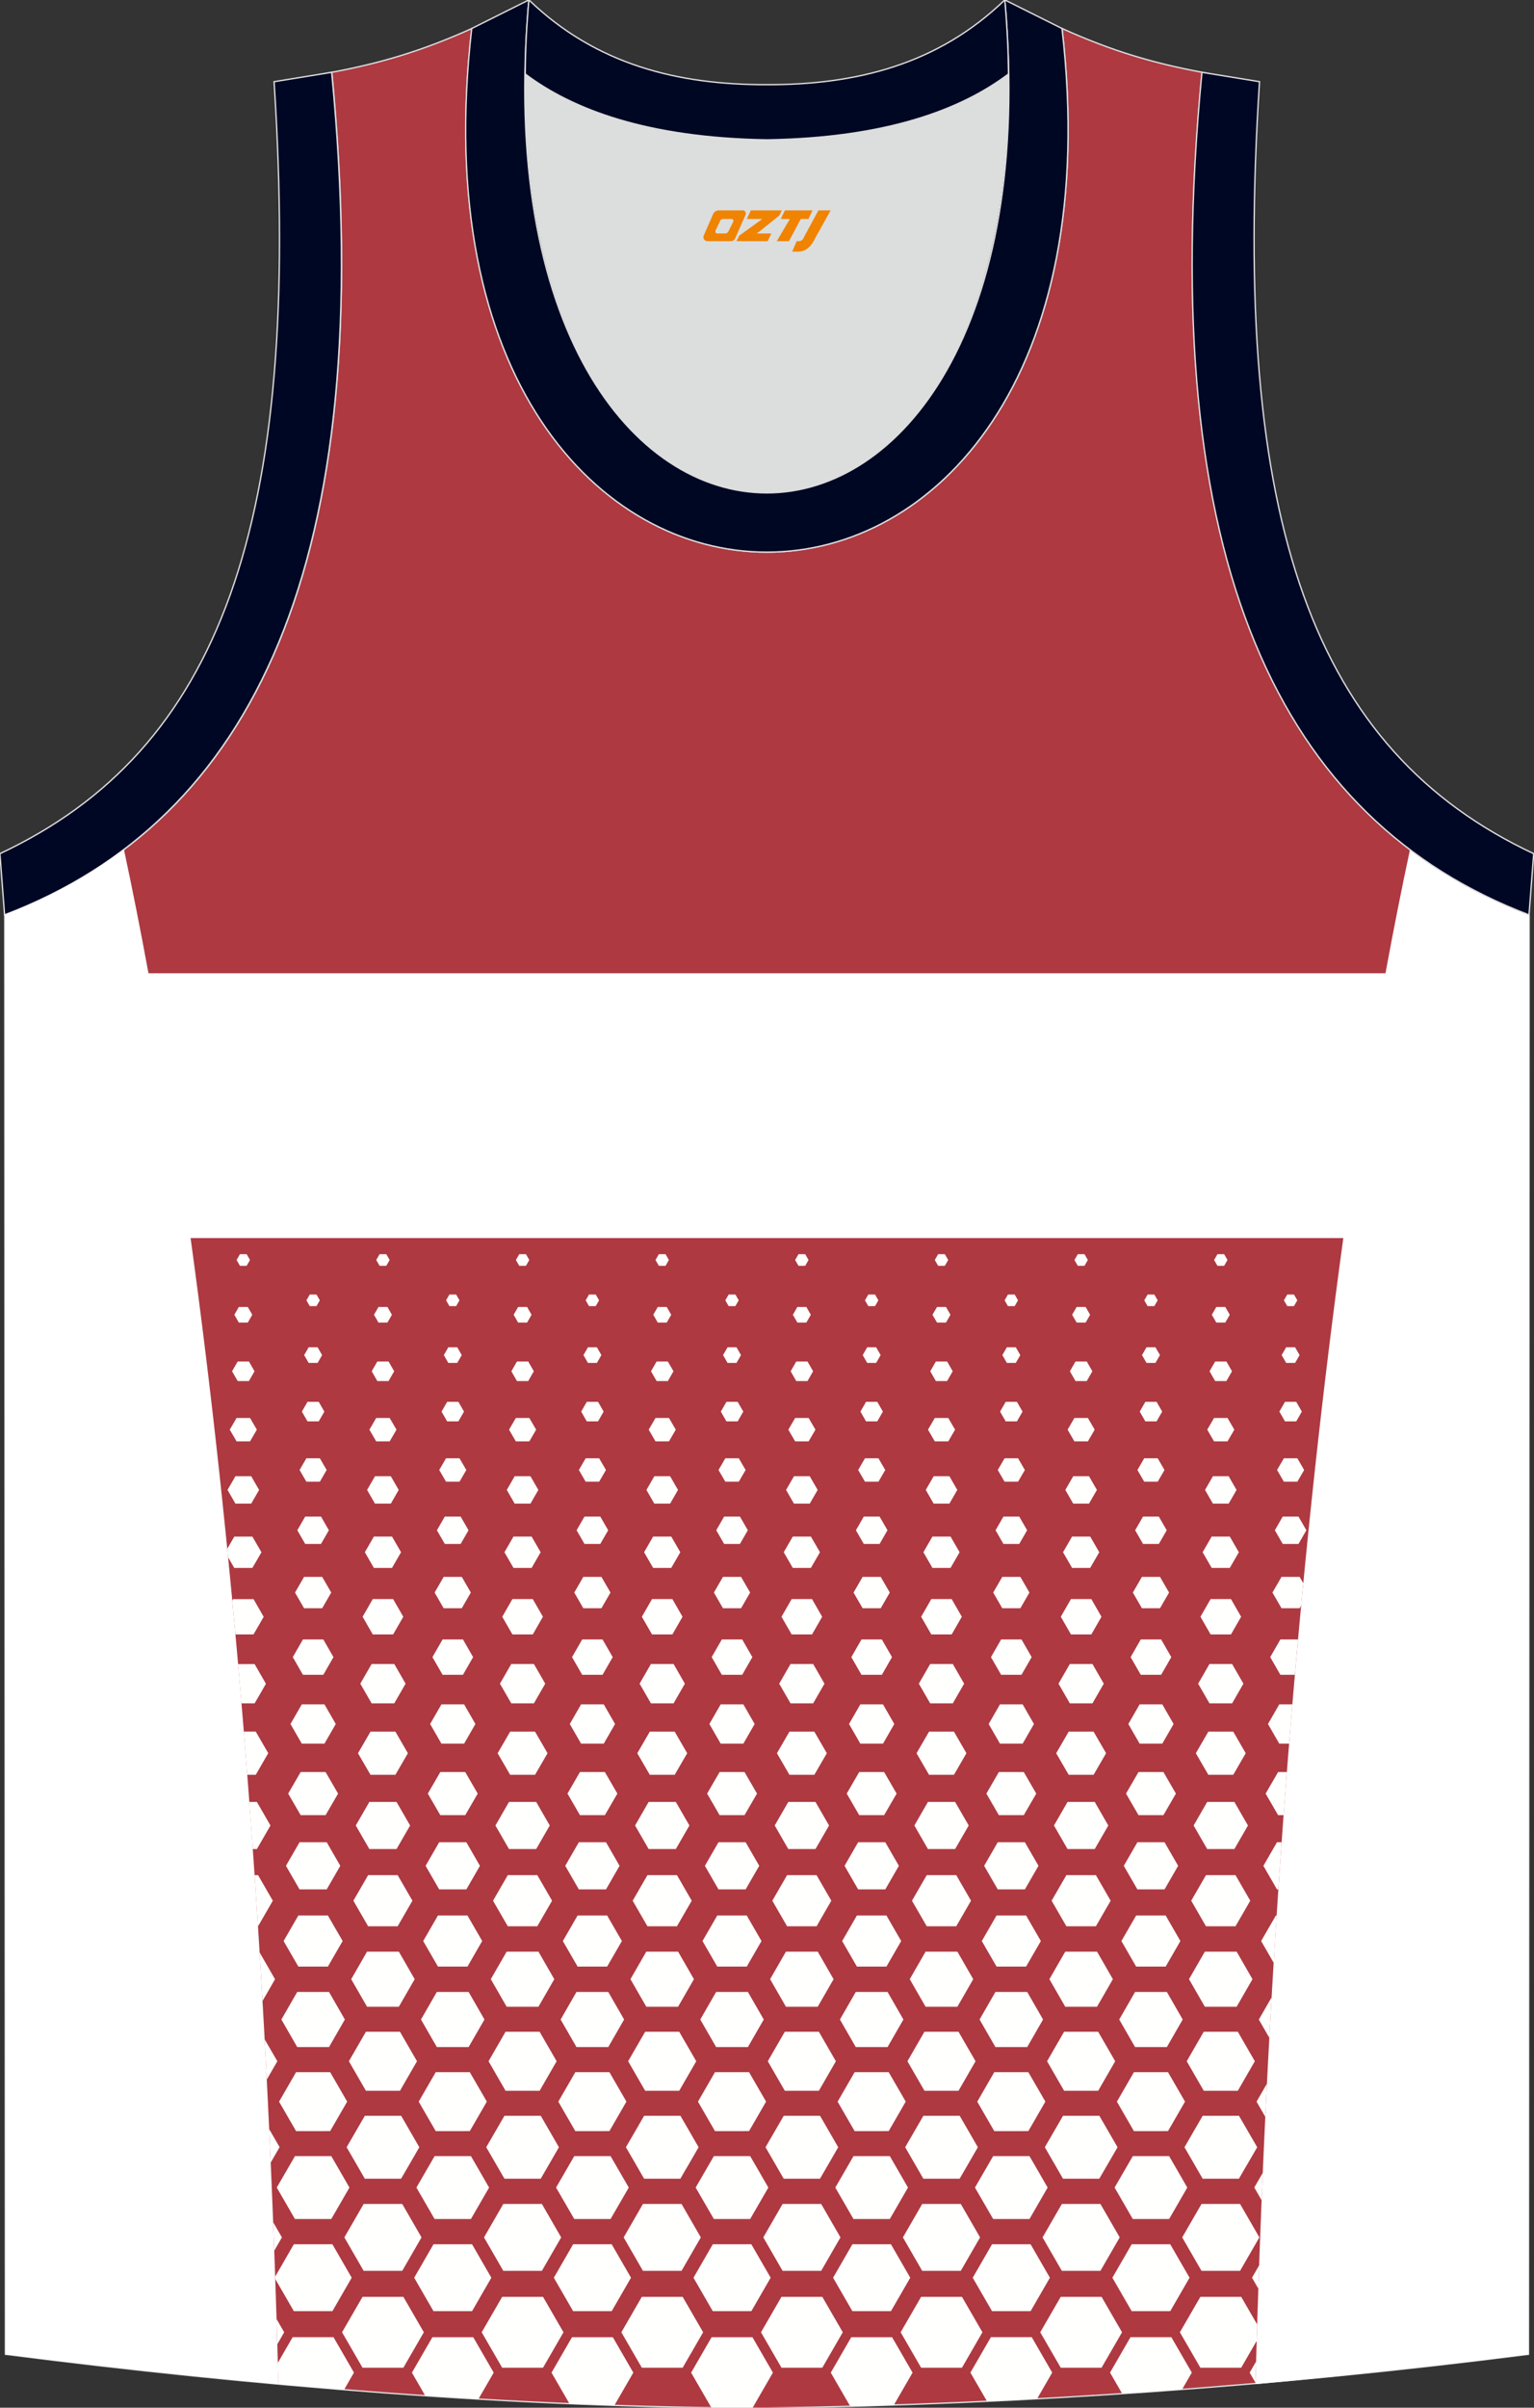 <?xml version="1.0" encoding="utf-8"?>
<!-- Generator: Adobe Illustrator 22.0.0, SVG Export Plug-In . SVG Version: 6.00 Build 0)  -->
<svg xmlns="http://www.w3.org/2000/svg" xmlns:xlink="http://www.w3.org/1999/xlink" version="1.1" id="图层_1" x="0px" y="0px" width="338.77px" height="531.4px" viewBox="0 0 338.77 531.4" enable-background="new 0 0 338.77 531.4" xml:space="preserve">
<rect x="0" y="0" width="338.77" height="531.4" fill="#333333" stroke="none"/>
<path fill-rule="evenodd" clip-rule="evenodd" fill="#AE3941" stroke="#DCDDDD" stroke-width="0.3" stroke-miterlimit="22.926" d="  M169.4,531.47c57.4-0.83,113.39-4.88,168.16-11.86l0.14-317.69c-54.56-20.79-82.7-77.29-72.23-185.96l0.02,0  c-10.65-2-19.75-4.62-30.94-9.67c17.8,154.09-148.15,154.09-130.35,0c-11.19,5.04-20.28,7.67-30.94,9.67l0.02,0  C83.75,124.64,55.61,181.13,1.05,201.92l0.14,317.69C55.52,526.54,114.66,531.47,169.4,531.47z"/>
<path fill-rule="evenodd" clip-rule="evenodd" fill="#DCDDDD" d="M169.35,30.88c26.47-0.42,42.94-6.71,53.31-14.51  c0.02-0.06,0.03-0.12,0.05-0.18c1.15,124.14-107.87,124.14-106.73,0c0.02,0.06,0.03,0.12,0.05,0.18  C126.41,24.17,142.89,30.46,169.35,30.88z"/>
<path fill-rule="evenodd" clip-rule="evenodd" fill="none" stroke="#DCDDDD" stroke-width="0.162" stroke-miterlimit="22.926" d="  M169.35,30.88c26.46-0.42,42.94-6.71,53.31-14.5c0.02-0.06,0.03-0.12,0.05-0.18c1.15,124.14-107.87,124.14-106.73,0  c0.02,0.06,0.03,0.12,0.05,0.18C126.4,24.17,142.88,30.46,169.35,30.88z"/>
<path fill-rule="evenodd" clip-rule="evenodd" fill="#000724" stroke="#DCDDDD" stroke-width="0.3" stroke-miterlimit="22.926" d="  M1.01,201.92c54.56-20.79,82.7-77.29,72.23-185.96l-12.71,2.07c6.3,97.73-12.02,147.62-60.55,170.38L1.01,201.92z"/>
<path fill-rule="evenodd" clip-rule="evenodd" fill="#000723" stroke="#DCDDDD" stroke-width="0.3" stroke-miterlimit="22.926" d="  M116.8-0.02c-12.98,145.07,118.08,145.07,105.1,0l12.63,6.31c17.8,154.09-148.15,154.09-130.35,0L116.8-0.02z"/>
<path fill-rule="evenodd" clip-rule="evenodd" fill="#000723" stroke="#DCDDDD" stroke-width="0.3" stroke-miterlimit="22.926" d="  M116.8-0.02c14.83,14.31,32.94,18.76,52.55,18.71c19.61,0.05,37.72-4.4,52.55-18.71c0.5,5.63,0.77,11.02,0.82,16.2  c-0.02,0.06-0.03,0.13-0.05,0.19c-10.37,7.8-26.85,14.08-53.31,14.5c-26.47-0.42-42.94-6.71-53.32-14.5  c-0.02-0.06-0.03-0.13-0.05-0.19C116.02,11,116.29,5.61,116.8-0.02z"/>

<path fill-rule="evenodd" clip-rule="evenodd" fill="#FFFFFF" d="M27.36,187.44c1.86,8.67,3.67,17.81,5.43,27.37h273.18  c1.76-9.56,3.57-18.7,5.43-27.37c7.9,5.97,16.69,10.74,26.29,14.4l-0.02,37.83v33.58h-0.02l-0.11,246.36  c-19.61,2.5-39.85,4.74-60.28,6.59c0.21-8.15,0.46-16.36,0.75-24.63c2.95-84.36,9.62-162.76,18.65-228.32H42.09  c9.04,65.55,15.7,143.95,18.65,228.32c0.29,8.27,0.54,16.48,0.75,24.63c-20.43-1.84-40.67-4.08-60.28-6.59L1.09,273.25H1.08v-29.16  l-0.02-42.24C10.67,198.18,19.45,193.4,27.36,187.44z"/>
<path fill-rule="evenodd" clip-rule="evenodd" fill="#000724" stroke="#DCDDDD" stroke-width="0.3" stroke-miterlimit="22.926" d="  M337.67,201.92c-54.56-20.79-82.7-77.29-72.23-185.96l12.71,2.07c-6.3,97.73,12.02,147.62,60.55,170.38L337.67,201.92z"/>
<path fill-rule="evenodd" clip-rule="evenodd" fill="#FFFFFE" d="M270.34,279.37h-0.74h-0.74l-0.37-0.64l-0.37-0.64l0.37-0.64  l0.37-0.64h0.74h0.74l0.37,0.64l0.37,0.64l-0.37,0.64L270.34,279.37L270.34,279.37z M270.59,291.9c-0.33,0-0.66,0-0.99,0  c-0.33,0-0.66,0-0.99,0c-0.17-0.29-0.33-0.57-0.49-0.86c-0.17-0.29-0.33-0.57-0.5-0.86c0.17-0.29,0.33-0.57,0.5-0.86  c0.17-0.29,0.33-0.57,0.49-0.86c0.33,0,0.66,0,0.99,0c0.33,0,0.66,0,0.99,0c0.16,0.29,0.33,0.57,0.5,0.86  c0.16,0.29,0.33,0.57,0.49,0.86c-0.17,0.29-0.33,0.57-0.49,0.86C270.92,291.33,270.75,291.62,270.59,291.9L270.59,291.9z   M270.84,304.81c-0.41,0-0.83,0-1.24,0c-0.41,0-0.83,0-1.24,0c-0.21-0.36-0.41-0.72-0.62-1.08c-0.21-0.36-0.41-0.72-0.62-1.08  c0.21-0.36,0.41-0.72,0.62-1.08c0.21-0.36,0.41-0.72,0.62-1.08c0.41,0,0.83,0,1.24,0c0.41,0,0.83,0,1.24,0  c0.21,0.36,0.41,0.72,0.62,1.08c0.21,0.36,0.41,0.72,0.62,1.08c-0.21,0.36-0.41,0.72-0.62,1.08  C271.25,304.09,271.05,304.45,270.84,304.81L270.84,304.81z M271.09,318.12c-0.5,0-1,0-1.49,0c-0.5,0-1,0-1.49,0  c-0.25-0.43-0.5-0.86-0.75-1.29c-0.25-0.43-0.5-0.86-0.75-1.29c0.25-0.43,0.5-0.86,0.75-1.29c0.25-0.43,0.5-0.86,0.75-1.29  c0.5,0,1,0,1.49,0c0.5,0,1,0,1.49,0c0.25,0.43,0.5,0.86,0.75,1.29c0.25,0.43,0.5,0.86,0.75,1.29c-0.25,0.43-0.5,0.86-0.75,1.29  C271.59,317.26,271.34,317.69,271.09,318.12L271.09,318.12z M271.34,331.86c-0.58,0-1.16,0-1.74,0c-0.58,0-1.16,0-1.74,0  c-0.29-0.5-0.58-1.01-0.87-1.51c-0.29-0.5-0.58-1.01-0.87-1.51c0.29-0.5,0.58-1.01,0.87-1.51c0.29-0.5,0.58-1.01,0.87-1.51  c0.58,0,1.16,0,1.74,0c0.58,0,1.16,0,1.74,0c0.29,0.5,0.58,1.01,0.87,1.51c0.29,0.5,0.58,1.01,0.87,1.51  c-0.29,0.5-0.58,1.01-0.87,1.51C271.92,330.85,271.63,331.35,271.34,331.86L271.34,331.86z M271.59,346.05c-0.67,0-1.33,0-2,0  c-0.67,0-1.33,0-2,0c-0.33-0.58-0.67-1.15-1-1.73c-0.33-0.58-0.67-1.15-1-1.73c0.33-0.58,0.67-1.15,1-1.73  c0.33-0.58,0.67-1.15,1-1.73c0.67,0,1.33,0,2,0c0.67,0,1.33,0,2,0c0.33,0.58,0.67,1.15,1,1.73c0.33,0.58,0.67,1.15,1,1.73  c-0.33,0.58-0.67,1.15-1,1.73C272.26,344.9,271.93,345.48,271.59,346.05L271.59,346.05z M271.85,360.73c-0.75,0-1.5,0-2.25,0  c-0.75,0-1.5,0-2.25,0c-0.37-0.65-0.75-1.3-1.12-1.95c-0.37-0.65-0.75-1.3-1.12-1.95c0.37-0.65,0.75-1.3,1.12-1.95  c0.37-0.65,0.75-1.3,1.12-1.95c0.75,0,1.5,0,2.25,0c0.75,0,1.5,0,2.25,0c0.37,0.65,0.75,1.3,1.12,1.95c0.37,0.65,0.75,1.3,1.12,1.95  c-0.37,0.65-0.75,1.3-1.12,1.95C272.6,359.44,272.22,360.08,271.85,360.73L271.85,360.73z M272.1,375.94c-0.83,0-1.67,0-2.5,0  c-0.83,0-1.67,0-2.5,0c-0.42-0.72-0.83-1.44-1.25-2.17c-0.42-0.72-0.83-1.44-1.25-2.17c0.42-0.72,0.83-1.44,1.25-2.17  c0.42-0.72,0.83-1.44,1.25-2.17c0.83,0,1.67,0,2.5,0c0.83,0,1.67,0,2.5,0c0.42,0.72,0.83,1.44,1.25,2.17  c0.42,0.72,0.83,1.44,1.25,2.17c-0.42,0.72-0.83,1.44-1.25,2.17C272.93,374.5,272.51,375.22,272.1,375.94L272.1,375.94z   M272.35,391.71c-0.92,0-1.83,0-2.75,0c-0.92,0-1.83,0-2.75,0c-0.46-0.79-0.92-1.59-1.38-2.38c-0.46-0.79-0.92-1.59-1.38-2.38  c0.46-0.79,0.92-1.59,1.38-2.38c0.46-0.79,0.92-1.59,1.38-2.38c0.92,0,1.83,0,2.75,0c0.92,0,1.83,0,2.75,0  c0.46,0.79,0.92,1.59,1.38,2.38c0.46,0.79,0.92,1.59,1.38,2.38c-0.46,0.79-0.92,1.59-1.38,2.38  C273.27,390.13,272.81,390.92,272.35,391.71L272.35,391.71z M272.6,408.1c-1,0-2,0-3,0c-1,0-2,0-3,0c-0.5-0.87-1-1.73-1.5-2.6  c-0.5-0.87-1-1.73-1.5-2.6c0.5-0.87,1-1.73,1.5-2.6c0.5-0.87,1-1.73,1.5-2.6c1,0,2,0,3,0c1,0,2,0,3,0c0.5,0.87,1,1.73,1.5,2.6  c0.5,0.87,1,1.73,1.5,2.6c-0.5,0.87-1,1.73-1.5,2.6C273.6,406.36,273.1,407.23,272.6,408.1L272.6,408.1z M272.85,425.14  c-1.09,0-2.17,0-3.26,0c-1.09,0-2.17,0-3.26,0c-0.54-0.94-1.09-1.88-1.63-2.82c-0.54-0.94-1.09-1.88-1.63-2.82  c0.54-0.94,1.09-1.88,1.63-2.82c0.54-0.94,1.09-1.88,1.63-2.82c1.08,0,2.17,0,3.26,0c1.08,0,2.17,0,3.26,0  c0.54,0.94,1.08,1.88,1.63,2.82c0.54,0.94,1.09,1.88,1.63,2.82c-0.54,0.94-1.09,1.88-1.63,2.82  C273.94,423.26,273.4,424.2,272.85,425.14L272.85,425.14z M273.1,442.9c-1.17,0-2.34,0-3.51,0c-1.17,0-2.34,0-3.51,0  c-0.58-1.01-1.17-2.02-1.75-3.04c-0.58-1.01-1.17-2.02-1.75-3.04c0.58-1.01,1.17-2.02,1.75-3.04c0.58-1.01,1.17-2.02,1.75-3.04  c1.17,0,2.34,0,3.51,0c1.17,0,2.34,0,3.51,0c0.58,1.01,1.17,2.02,1.75,3.04c0.58,1.01,1.17,2.02,1.75,3.04  c-0.58,1.01-1.17,2.02-1.75,3.04C274.27,440.88,273.69,441.89,273.1,442.9L273.1,442.9z M273.36,461.45c-1.25,0-2.51,0-3.76,0  c-1.25,0-2.51,0-3.76,0c-0.63-1.09-1.25-2.17-1.88-3.26c-0.63-1.09-1.25-2.17-1.88-3.26c0.63-1.09,1.25-2.17,1.88-3.26  c0.63-1.09,1.25-2.17,1.88-3.25c1.25,0,2.51,0,3.76,0c1.25,0,2.51,0,3.76,0c0.63,1.08,1.25,2.17,1.88,3.26  c0.63,1.08,1.25,2.17,1.88,3.25c-0.63,1.09-1.25,2.17-1.88,3.26C274.61,459.28,273.98,460.36,273.36,461.45L273.36,461.45z   M273.61,480.85c-1.34,0-2.67,0-4.01,0c-1.34,0-2.67,0-4.01,0c-0.67-1.16-1.34-2.32-2-3.47c-0.67-1.16-1.34-2.32-2.01-3.47  c0.67-1.16,1.34-2.32,2.01-3.47c0.67-1.16,1.34-2.32,2.01-3.47c1.34,0,2.67,0,4.01,0c1.34,0,2.67,0,4.01,0  c0.67,1.16,1.34,2.32,2.01,3.47c0.67,1.16,1.34,2.32,2.01,3.47c-0.67,1.16-1.34,2.32-2.01,3.47  C274.94,478.53,274.28,479.69,273.61,480.85L273.61,480.85z M273.86,501.19c-1.42,0-2.84,0-4.26,0c-1.42,0-2.84,0-4.26,0  c-0.71-1.23-1.42-2.46-2.13-3.69c-0.71-1.23-1.42-2.46-2.13-3.69c0.71-1.23,1.42-2.46,2.13-3.69c0.71-1.23,1.42-2.46,2.13-3.69  c1.42,0,2.84,0,4.26,0c1.42,0,2.84,0,4.26,0c0.71,1.23,1.42,2.46,2.13,3.69c0.71,1.23,1.42,2.46,2.13,3.69  c-0.71,1.23-1.42,2.46-2.13,3.69C275.28,498.73,274.57,499.96,273.86,501.19L273.86,501.19z M274.11,522.57h-4.51h-4.51l-2.26-3.91  l-2.26-3.91l2.26-3.91l2.26-3.91h4.51h4.51l2.26,3.91l1.27,2.19c-0.04,1.21-0.07,2.41-0.11,3.62l-1.16,2L274.11,522.57  L274.11,522.57z M285.76,288.27h-0.74h-0.74l-0.37-0.64l-0.37-0.64l0.37-0.64l0.37-0.64h0.74h0.74l0.37,0.64l0.37,0.64l-0.37,0.64  L285.76,288.27L285.76,288.27z M286.01,300.8c-0.33,0-0.66,0-0.99,0c-0.33,0-0.66,0-0.99,0c-0.16-0.29-0.33-0.57-0.49-0.86  c-0.17-0.29-0.33-0.57-0.5-0.86c0.17-0.29,0.33-0.57,0.5-0.86c0.17-0.29,0.33-0.57,0.49-0.86c0.33,0,0.66,0,0.99,0  c0.33,0,0.66,0,0.99,0c0.16,0.29,0.33,0.57,0.5,0.86c0.17,0.29,0.33,0.57,0.49,0.86c-0.16,0.29-0.33,0.57-0.49,0.86  C286.34,300.23,286.17,300.52,286.01,300.8L286.01,300.8z M286.26,313.71c-0.41,0-0.83,0-1.24,0c-0.41,0-0.83,0-1.24,0  c-0.21-0.36-0.41-0.72-0.62-1.08c-0.21-0.36-0.41-0.72-0.62-1.08c0.21-0.36,0.41-0.72,0.62-1.08c0.21-0.36,0.41-0.72,0.62-1.08  c0.41,0,0.83,0,1.24,0c0.41,0,0.83,0,1.24,0c0.21,0.36,0.41,0.72,0.62,1.08c0.21,0.36,0.41,0.72,0.62,1.08  c-0.21,0.36-0.41,0.72-0.62,1.08C286.67,313,286.47,313.35,286.26,313.71L286.26,313.71z M286.51,327.02c-0.5,0-1,0-1.49,0  c-0.5,0-1,0-1.49,0c-0.25-0.43-0.5-0.86-0.75-1.29c-0.25-0.43-0.5-0.86-0.75-1.29c0.25-0.43,0.5-0.86,0.75-1.29  c0.25-0.43,0.5-0.86,0.75-1.29c0.5,0,1,0,1.49,0c0.5,0,1,0,1.49,0c0.25,0.43,0.5,0.86,0.75,1.29c0.25,0.43,0.5,0.86,0.75,1.29  c-0.25,0.43-0.5,0.86-0.75,1.29C287.01,326.16,286.76,326.59,286.51,327.02L286.51,327.02z M286.76,340.76c-0.58,0-1.16,0-1.74,0  c-0.58,0-1.16,0-1.74,0c-0.29-0.5-0.58-1.01-0.87-1.51c-0.29-0.5-0.58-1.01-0.87-1.51c0.29-0.5,0.58-1.01,0.87-1.51  c0.29-0.5,0.58-1.01,0.87-1.51c0.58,0,1.16,0,1.74,0c0.58,0,1.16,0,1.74,0c0.29,0.5,0.58,1.01,0.87,1.51  c0.29,0.5,0.58,1.01,0.87,1.51c-0.29,0.5-0.58,1.01-0.87,1.51C287.34,339.75,287.05,340.26,286.76,340.76L286.76,340.76z   M287.01,354.95c-0.67,0-1.33,0-2,0c-0.67,0-1.33,0-2,0c-0.33-0.58-0.67-1.15-1-1.73c-0.33-0.58-0.67-1.15-1-1.73  c0.33-0.58,0.67-1.15,1-1.73c0.33-0.58,0.67-1.15,1-1.73c0.67,0,1.33,0,2,0c0.67,0,1.33,0,2,0l0.81,1.4  c-0.16,1.64-0.32,3.29-0.47,4.94L287.01,354.95L287.01,354.95z M285.96,369.64h-0.95c-0.75,0-1.5,0-2.25,0  c-0.37-0.65-0.75-1.3-1.12-1.95c-0.37-0.65-0.75-1.3-1.12-1.95c0.37-0.65,0.75-1.3,1.12-1.95c0.37-0.65,0.75-1.3,1.12-1.95  c0.75,0,1.5,0,2.25,0h1.64C286.42,364.43,286.19,367.03,285.96,369.64L285.96,369.64z M284.69,384.84h-2.17  c-0.42-0.72-0.83-1.44-1.25-2.17c-0.42-0.72-0.83-1.44-1.25-2.17c0.42-0.72,0.83-1.44,1.25-2.17c0.42-0.72,0.83-1.44,1.25-2.17  c0.83,0,1.67,0,2.5,0h0.39C285.16,379.06,284.92,381.94,284.69,384.84L284.69,384.84z M283.47,400.62h-1.21  c-0.46-0.79-0.92-1.59-1.38-2.38c-0.46-0.79-0.92-1.59-1.38-2.38c0.46-0.79,0.92-1.59,1.38-2.38c0.46-0.79,0.92-1.59,1.38-2.38h1.93  C283.95,394.25,283.71,397.42,283.47,400.62L283.47,400.62z M282.31,417h-0.3c-0.5-0.87-1-1.73-1.5-2.6c-0.5-0.87-1-1.73-1.5-2.6  c0.5-0.87,1-1.73,1.5-2.6c0.5-0.87,1-1.73,1.5-2.6h1.02C282.79,410.05,282.55,413.51,282.31,417L282.31,417z M281.28,433.2  l-1.14-1.98c-0.54-0.94-1.09-1.88-1.63-2.82c0.54-0.94,1.09-1.88,1.63-2.82c0.54-0.94,1.09-1.88,1.63-2.82h0.17  C281.71,426.23,281.49,429.71,281.28,433.2L281.28,433.2z M280.32,449.75l-0.57-0.98c-0.58-1.01-1.17-2.02-1.75-3.04  c0.58-1.01,1.17-2.03,1.75-3.04l1.07-1.85C280.65,443.8,280.49,446.77,280.32,449.75L280.32,449.75z M279.43,467.19  c0.12-2.45,0.24-4.89,0.36-7.32l-0.41,0.72c-0.63,1.08-1.25,2.17-1.88,3.26c0.63,1.09,1.25,2.17,1.88,3.26L279.43,467.19  L279.43,467.19z M278.62,485.61c0.08-2.02,0.17-4.04,0.25-6.05L277,482.8L278.62,485.61L278.62,485.61z M277.89,505.12  c0.04-1.19,0.08-2.37,0.12-3.56l0.06-1.58l-1.57,2.73L277.89,505.12L277.89,505.12z M277.27,525.88c0.04-1.55,0.08-3.1,0.12-4.66  l-1.41,2.44L277.27,525.88L277.27,525.88z M239.5,279.37h-0.74h-0.74l-0.37-0.64l-0.37-0.64l0.37-0.64l0.37-0.64h0.74h0.74  l0.37,0.64l0.37,0.64l-0.37,0.64L239.5,279.37L239.5,279.37z M239.75,291.9c-0.33,0-0.66,0-0.99,0c-0.33,0-0.66,0-0.99,0  c-0.17-0.29-0.33-0.57-0.5-0.86c-0.17-0.29-0.33-0.57-0.5-0.86c0.16-0.29,0.33-0.57,0.5-0.86c0.17-0.29,0.33-0.57,0.5-0.86  c0.33,0,0.66,0,0.99,0c0.33,0,0.66,0,0.99,0c0.16,0.29,0.33,0.57,0.5,0.86c0.16,0.29,0.33,0.57,0.49,0.86  c-0.17,0.29-0.33,0.57-0.49,0.86C240.08,291.33,239.91,291.62,239.75,291.9L239.75,291.9z M240,304.81c-0.41,0-0.83,0-1.24,0  c-0.41,0-0.83,0-1.24,0c-0.21-0.36-0.41-0.72-0.62-1.08c-0.21-0.36-0.41-0.72-0.62-1.08c0.21-0.36,0.41-0.72,0.62-1.08  c0.21-0.36,0.41-0.72,0.62-1.08c0.41,0,0.83,0,1.24,0c0.41,0,0.83,0,1.24,0c0.21,0.36,0.41,0.72,0.62,1.08  c0.21,0.36,0.41,0.72,0.62,1.08c-0.21,0.36-0.41,0.72-0.62,1.08C240.42,304.09,240.21,304.45,240,304.81L240,304.81z M240.25,318.12  c-0.5,0-1,0-1.49,0c-0.5,0-1,0-1.49,0c-0.25-0.43-0.5-0.86-0.75-1.29c-0.25-0.43-0.5-0.86-0.75-1.29c0.25-0.43,0.5-0.86,0.75-1.29  c0.25-0.43,0.5-0.86,0.75-1.29c0.5,0,1,0,1.49,0c0.5,0,1,0,1.49,0c0.25,0.43,0.5,0.86,0.75,1.29c0.25,0.43,0.5,0.86,0.75,1.29  c-0.25,0.43-0.5,0.86-0.75,1.29C240.75,317.26,240.5,317.69,240.25,318.12L240.25,318.12z M240.5,331.86c-0.58,0-1.16,0-1.74,0  c-0.58,0-1.16,0-1.75,0c-0.29-0.5-0.58-1.01-0.87-1.51c-0.29-0.5-0.58-1.01-0.87-1.51c0.29-0.5,0.58-1.01,0.87-1.51  c0.29-0.5,0.58-1.01,0.87-1.51c0.58,0,1.16,0,1.75,0c0.58,0,1.16,0,1.74,0c0.29,0.5,0.58,1.01,0.87,1.51  c0.29,0.5,0.58,1.01,0.87,1.51c-0.29,0.5-0.58,1.01-0.87,1.51C241.09,330.85,240.8,331.35,240.5,331.86L240.5,331.86z   M240.76,346.05c-0.67,0-1.33,0-2,0c-0.67,0-1.33,0-2,0c-0.33-0.58-0.67-1.15-1-1.73c-0.33-0.58-0.67-1.15-1-1.73  c0.33-0.58,0.67-1.15,1-1.73c0.33-0.58,0.67-1.15,1-1.73c0.67,0,1.33,0,2,0c0.67,0,1.33,0,2,0c0.33,0.58,0.67,1.15,1,1.73  c0.33,0.58,0.67,1.15,1,1.73c-0.33,0.58-0.67,1.15-1,1.73C241.42,344.9,241.09,345.48,240.76,346.05L240.76,346.05z M241.01,360.73  c-0.75,0-1.5,0-2.25,0c-0.75,0-1.5,0-2.25,0c-0.37-0.65-0.75-1.3-1.12-1.95c-0.37-0.65-0.75-1.3-1.12-1.95  c0.37-0.65,0.75-1.3,1.12-1.95c0.37-0.65,0.75-1.3,1.12-1.95c0.75,0,1.5,0,2.25,0c0.75,0,1.5,0,2.25,0c0.37,0.65,0.75,1.3,1.12,1.95  c0.37,0.65,0.75,1.3,1.12,1.95c-0.37,0.65-0.75,1.3-1.12,1.95C241.76,359.44,241.38,360.08,241.01,360.73L241.01,360.73z   M241.26,375.94c-0.83,0-1.67,0-2.5,0c-0.83,0-1.67,0-2.5,0c-0.42-0.72-0.83-1.44-1.25-2.17c-0.42-0.72-0.83-1.44-1.25-2.17  c0.42-0.72,0.83-1.44,1.25-2.17c0.42-0.72,0.83-1.44,1.25-2.17c0.83,0,1.67,0,2.5,0c0.83,0,1.67,0,2.5,0  c0.42,0.72,0.83,1.44,1.25,2.17c0.42,0.72,0.83,1.44,1.25,2.17c-0.42,0.72-0.83,1.44-1.25,2.17  C242.09,374.5,241.68,375.22,241.26,375.94L241.26,375.94z M241.51,391.71c-0.92,0-1.83,0-2.75,0c-0.92,0-1.83,0-2.75,0  c-0.46-0.79-0.92-1.59-1.38-2.38c-0.46-0.79-0.92-1.59-1.38-2.38c0.46-0.79,0.92-1.59,1.38-2.38c0.46-0.79,0.92-1.59,1.38-2.38  c0.92,0,1.83,0,2.75,0c0.92,0,1.83,0,2.75,0c0.46,0.79,0.92,1.59,1.38,2.38c0.46,0.79,0.92,1.59,1.38,2.38  c-0.46,0.79-0.92,1.59-1.38,2.38C242.43,390.13,241.97,390.92,241.51,391.71L241.51,391.71z M241.76,408.1c-1,0-2,0-3,0  c-1,0-2,0-3,0c-0.5-0.87-1-1.73-1.5-2.6c-0.5-0.87-1-1.73-1.5-2.6c0.5-0.87,1-1.73,1.5-2.6c0.5-0.87,1-1.73,1.5-2.6c1,0,2,0,3,0  c1,0,2,0,3,0c0.5,0.87,1,1.73,1.5,2.6c0.5,0.87,1,1.73,1.5,2.6c-0.5,0.87-1,1.73-1.5,2.6C242.76,406.36,242.26,407.23,241.76,408.1  L241.76,408.1z M242.02,425.14c-1.09,0-2.17,0-3.26,0c-1.09,0-2.17,0-3.26,0c-0.54-0.94-1.09-1.88-1.63-2.82  c-0.54-0.94-1.09-1.88-1.63-2.82c0.54-0.94,1.09-1.88,1.63-2.82c0.54-0.94,1.09-1.88,1.63-2.82c1.08,0,2.17,0,3.26,0  c1.08,0,2.17,0,3.26,0c0.54,0.94,1.08,1.88,1.63,2.82c0.54,0.94,1.09,1.88,1.63,2.82c-0.54,0.94-1.09,1.88-1.63,2.82  C243.1,423.26,242.56,424.2,242.02,425.14L242.02,425.14z M242.27,442.9c-1.17,0-2.34,0-3.51,0c-1.17,0-2.34,0-3.51,0  c-0.58-1.01-1.17-2.02-1.75-3.04c-0.58-1.01-1.17-2.02-1.75-3.04c0.58-1.01,1.17-2.02,1.75-3.04c0.58-1.01,1.17-2.02,1.75-3.04  c1.17,0,2.34,0,3.51,0c1.17,0,2.34,0,3.51,0c0.58,1.01,1.17,2.02,1.75,3.04c0.58,1.01,1.17,2.02,1.75,3.04  c-0.58,1.01-1.17,2.02-1.75,3.04C243.44,440.88,242.85,441.89,242.27,442.9L242.27,442.9z M242.52,461.45c-1.25,0-2.51,0-3.76,0  c-1.25,0-2.51,0-3.76,0c-0.63-1.09-1.25-2.17-1.88-3.26c-0.63-1.09-1.25-2.17-1.88-3.26c0.63-1.09,1.25-2.17,1.88-3.26  c0.63-1.09,1.25-2.17,1.88-3.25c1.25,0,2.51,0,3.76,0c1.25,0,2.51,0,3.76,0c0.63,1.08,1.25,2.17,1.88,3.26  c0.63,1.08,1.25,2.17,1.88,3.25c-0.63,1.09-1.25,2.17-1.88,3.26C243.77,459.28,243.14,460.36,242.52,461.45L242.52,461.45z   M242.77,480.85c-1.34,0-2.67,0-4.01,0c-1.34,0-2.67,0-4.01,0c-0.67-1.16-1.34-2.32-2-3.47c-0.67-1.16-1.34-2.32-2.01-3.47  c0.67-1.16,1.34-2.32,2.01-3.47c0.67-1.16,1.34-2.32,2.01-3.47c1.34,0,2.67,0,4.01,0c1.34,0,2.67,0,4.01,0  c0.67,1.16,1.34,2.32,2.01,3.47c0.67,1.16,1.34,2.32,2.01,3.47c-0.67,1.16-1.34,2.32-2.01,3.47  C244.11,478.53,243.44,479.69,242.77,480.85L242.77,480.85z M243.02,501.19c-1.42,0-2.84,0-4.26,0c-1.42,0-2.84,0-4.26,0  c-0.71-1.23-1.42-2.46-2.13-3.69c-0.71-1.23-1.42-2.46-2.13-3.69c0.71-1.23,1.42-2.46,2.13-3.69c0.71-1.23,1.42-2.46,2.13-3.69  c1.42,0,2.84,0,4.26,0c1.42,0,2.84,0,4.26,0c0.71,1.23,1.42,2.46,2.13,3.69c0.71,1.23,1.42,2.46,2.13,3.69  c-0.71,1.23-1.42,2.46-2.13,3.69C244.44,498.73,243.73,499.96,243.02,501.19L243.02,501.19z M243.27,522.57h-4.51h-4.51l-2.26-3.91  l-2.26-3.91l2.26-3.91l2.26-3.91h4.51h4.51l2.26,3.91l2.26,3.91l-2.26,3.91L243.27,522.57L243.27,522.57z M254.92,288.27h-0.74  h-0.74l-0.37-0.64l-0.37-0.64l0.37-0.64l0.37-0.64h0.74h0.74l0.37,0.64l0.37,0.64l-0.37,0.64L254.92,288.27L254.92,288.27z   M255.17,300.8c-0.33,0-0.66,0-0.99,0c-0.33,0-0.66,0-0.99,0c-0.16-0.29-0.33-0.57-0.49-0.86c-0.17-0.29-0.33-0.57-0.5-0.86  c0.17-0.29,0.33-0.57,0.5-0.86c0.16-0.29,0.33-0.57,0.49-0.86c0.33,0,0.66,0,0.99,0c0.33,0,0.66,0,0.99,0  c0.17,0.29,0.33,0.57,0.5,0.86c0.16,0.29,0.33,0.57,0.5,0.86c-0.17,0.29-0.33,0.57-0.5,0.86  C255.5,300.23,255.33,300.52,255.17,300.8L255.17,300.8z M255.42,313.71c-0.41,0-0.83,0-1.24,0c-0.41,0-0.83,0-1.24,0  c-0.21-0.36-0.41-0.72-0.62-1.08c-0.21-0.36-0.41-0.72-0.62-1.08c0.21-0.36,0.41-0.72,0.62-1.08c0.21-0.36,0.41-0.72,0.62-1.08  c0.41,0,0.83,0,1.24,0c0.41,0,0.83,0,1.24,0c0.21,0.36,0.41,0.72,0.62,1.08c0.21,0.36,0.41,0.72,0.62,1.08  c-0.21,0.36-0.41,0.72-0.62,1.08C255.83,313,255.63,313.35,255.42,313.71L255.42,313.71z M255.67,327.02c-0.5,0-1,0-1.49,0  c-0.5,0-1,0-1.49,0c-0.25-0.43-0.5-0.86-0.75-1.29c-0.25-0.43-0.5-0.86-0.75-1.29c0.25-0.43,0.5-0.86,0.75-1.29  c0.25-0.43,0.5-0.86,0.75-1.29c0.5,0,1,0,1.49,0c0.5,0,1,0,1.49,0c0.25,0.43,0.5,0.86,0.75,1.29c0.25,0.43,0.5,0.86,0.75,1.29  c-0.25,0.43-0.5,0.86-0.75,1.29C256.17,326.16,255.92,326.59,255.67,327.02L255.67,327.02z M255.92,340.76c-0.58,0-1.16,0-1.75,0  c-0.58,0-1.16,0-1.74,0c-0.29-0.5-0.58-1.01-0.87-1.51c-0.29-0.5-0.58-1.01-0.87-1.51c0.29-0.5,0.58-1.01,0.87-1.51  c0.29-0.5,0.58-1.01,0.87-1.51c0.58,0,1.16,0,1.74,0c0.58,0,1.16,0,1.75,0c0.29,0.5,0.58,1.01,0.87,1.51  c0.29,0.5,0.58,1.01,0.87,1.51c-0.29,0.5-0.58,1.01-0.87,1.51C256.51,339.75,256.21,340.26,255.92,340.76L255.92,340.76z   M256.18,354.95c-0.67,0-1.33,0-2,0c-0.67,0-1.33,0-2,0c-0.33-0.58-0.67-1.15-1-1.73c-0.33-0.58-0.67-1.15-1-1.73  c0.33-0.58,0.67-1.15,1-1.73c0.33-0.58,0.67-1.15,1-1.73c0.67,0,1.33,0,2,0c0.67,0,1.33,0,2,0c0.33,0.58,0.67,1.15,1,1.73  c0.33,0.58,0.67,1.15,1,1.73c-0.33,0.58-0.67,1.15-1,1.73C256.84,353.8,256.51,354.38,256.18,354.95L256.18,354.95z M256.43,369.64  c-0.75,0-1.5,0-2.25,0c-0.75,0-1.5,0-2.25,0c-0.37-0.65-0.75-1.3-1.12-1.95c-0.37-0.65-0.75-1.3-1.12-1.95  c0.37-0.65,0.75-1.3,1.12-1.95c0.37-0.65,0.75-1.3,1.12-1.95c0.75,0,1.5,0,2.25,0c0.75,0,1.5,0,2.25,0c0.37,0.65,0.75,1.3,1.12,1.95  c0.37,0.65,0.75,1.3,1.12,1.95c-0.37,0.65-0.75,1.3-1.12,1.95C257.18,368.34,256.8,368.99,256.43,369.64L256.43,369.64z   M256.68,384.84c-0.83,0-1.67,0-2.5,0c-0.83,0-1.67,0-2.5,0c-0.42-0.72-0.83-1.44-1.25-2.17c-0.42-0.72-0.83-1.44-1.25-2.17  c0.42-0.72,0.83-1.44,1.25-2.17c0.42-0.72,0.83-1.44,1.25-2.17c0.83,0,1.67,0,2.5,0c0.83,0,1.67,0,2.5,0  c0.42,0.72,0.83,1.44,1.25,2.17c0.42,0.72,0.83,1.44,1.25,2.17c-0.42,0.72-0.83,1.44-1.25,2.17  C257.51,383.4,257.1,384.12,256.68,384.84L256.68,384.84z M256.93,400.62c-0.92,0-1.83,0-2.75,0c-0.92,0-1.83,0-2.75,0  c-0.46-0.79-0.92-1.59-1.38-2.38c-0.46-0.79-0.92-1.59-1.38-2.38c0.46-0.79,0.92-1.59,1.38-2.38c0.46-0.79,0.92-1.59,1.38-2.38  c0.92,0,1.83,0,2.75,0c0.92,0,1.83,0,2.75,0c0.46,0.79,0.92,1.59,1.38,2.38c0.46,0.79,0.92,1.59,1.38,2.38  c-0.46,0.79-0.92,1.59-1.38,2.38C257.85,399.03,257.39,399.82,256.93,400.62L256.93,400.62z M257.18,417c-1,0-2,0-3,0c-1,0-2,0-3,0  c-0.5-0.87-1-1.73-1.5-2.6c-0.5-0.87-1-1.73-1.5-2.6c0.5-0.87,1-1.73,1.5-2.6c0.5-0.87,1-1.73,1.5-2.6c1,0,2,0,3,0c1,0,2,0,3,0  c0.5,0.87,1,1.73,1.5,2.6c0.5,0.87,1,1.73,1.5,2.6c-0.5,0.87-1,1.73-1.5,2.6C258.18,415.26,257.68,416.13,257.18,417L257.18,417z   M257.43,434.04c-1.09,0-2.17,0-3.26,0c-1.09,0-2.17,0-3.26,0c-0.54-0.94-1.09-1.88-1.63-2.82c-0.54-0.94-1.09-1.88-1.63-2.82  c0.54-0.94,1.09-1.88,1.63-2.82c0.54-0.94,1.09-1.88,1.63-2.82c1.08,0,2.17,0,3.25,0c1.08,0,2.17,0,3.26,0  c0.54,0.94,1.08,1.88,1.63,2.82c0.54,0.94,1.09,1.88,1.63,2.82c-0.54,0.94-1.09,1.88-1.63,2.82  C258.52,432.16,257.98,433.1,257.43,434.04L257.43,434.04z M257.69,451.8c-1.17,0-2.34,0-3.51,0c-1.17,0-2.34,0-3.51,0  c-0.58-1.01-1.17-2.02-1.75-3.04c-0.58-1.01-1.17-2.02-1.75-3.04c0.58-1.01,1.17-2.03,1.75-3.04c0.58-1.01,1.17-2.02,1.75-3.04  c1.17,0,2.34,0,3.51,0c1.17,0,2.34,0,3.51,0c0.58,1.01,1.17,2.02,1.75,3.04c0.58,1.01,1.17,2.02,1.75,3.04  c-0.58,1.01-1.17,2.02-1.75,3.04C258.85,449.78,258.27,450.79,257.69,451.8L257.69,451.8z M257.94,470.35  c0.63-1.09,1.25-2.17,1.88-3.25c0.63-1.09,1.25-2.17,1.88-3.26c-0.63-1.09-1.25-2.17-1.88-3.25c-0.63-1.09-1.25-2.17-1.88-3.25  c-1.25,0-2.51,0-3.76,0c-1.25,0-2.51,0-3.76,0c-0.63,1.08-1.25,2.17-1.88,3.25c-0.63,1.08-1.25,2.17-1.88,3.26  c0.63,1.09,1.25,2.17,1.88,3.26c0.63,1.08,1.25,2.17,1.88,3.25c1.25,0,2.51,0,3.76,0C255.43,470.35,256.68,470.35,257.94,470.35  L257.94,470.35z M258.19,489.75c0.67-1.16,1.34-2.32,2.01-3.47c0.67-1.16,1.34-2.32,2-3.47c-0.67-1.16-1.34-2.32-2-3.47  c-0.67-1.16-1.34-2.32-2.01-3.47c-1.34,0-2.67,0-4.01,0c-1.34,0-2.67,0-4.01,0c-0.67,1.16-1.34,2.32-2.01,3.47  c-0.67,1.16-1.34,2.32-2.01,3.47c0.67,1.16,1.34,2.32,2.01,3.47c0.67,1.16,1.34,2.32,2,3.47c1.34,0,2.67,0,4.01,0  C255.52,489.75,256.85,489.75,258.19,489.75L258.19,489.75z M258.44,510.09c0.71-1.23,1.42-2.46,2.13-3.69  c0.71-1.23,1.42-2.46,2.13-3.69c-0.71-1.23-1.42-2.46-2.13-3.69c-0.71-1.23-1.42-2.46-2.13-3.69c-1.42,0-2.84,0-4.26,0  c-1.42,0-2.84,0-4.26,0c-0.71,1.23-1.42,2.46-2.13,3.69c-0.71,1.23-1.42,2.46-2.13,3.69c0.71,1.23,1.42,2.46,2.13,3.69  c0.71,1.23,1.42,2.46,2.13,3.69c1.42,0,2.84,0,4.26,0C255.6,510.09,257.02,510.09,258.44,510.09L258.44,510.09z M247.83,528.3  c4.42-0.29,8.83-0.61,13.23-0.94l2.14-3.71l-2.26-3.91l-2.26-3.91h-4.51h-4.51l-2.26,3.91l-2.26,3.91l2.26,3.91L247.83,528.3  L247.83,528.3z M208.66,279.37h-0.74h-0.74l-0.37-0.64l-0.37-0.64l0.37-0.64l0.37-0.64h0.74h0.74l0.37,0.64l0.37,0.64l-0.37,0.64  L208.66,279.37L208.66,279.37z M208.91,291.9c-0.33,0-0.66,0-0.99,0c-0.33,0-0.66,0-0.99,0c-0.17-0.29-0.33-0.57-0.5-0.86  c-0.17-0.29-0.33-0.57-0.5-0.86c0.16-0.29,0.33-0.57,0.5-0.86c0.17-0.29,0.33-0.57,0.5-0.86c0.33,0,0.66,0,0.99,0  c0.33,0,0.66,0,0.99,0c0.17,0.29,0.33,0.57,0.5,0.86c0.16,0.29,0.33,0.57,0.49,0.86c-0.17,0.29-0.33,0.57-0.49,0.86  C209.24,291.33,209.08,291.62,208.91,291.9L208.91,291.9z M209.16,304.81c-0.41,0-0.83,0-1.24,0c-0.41,0-0.83,0-1.24,0  c-0.21-0.36-0.41-0.72-0.62-1.08c-0.21-0.36-0.41-0.72-0.62-1.08c0.21-0.36,0.41-0.72,0.62-1.08c0.21-0.36,0.41-0.72,0.62-1.08  c0.41,0,0.83,0,1.24,0c0.41,0,0.83,0,1.24,0c0.21,0.36,0.41,0.72,0.62,1.08c0.21,0.36,0.41,0.72,0.62,1.08  c-0.21,0.36-0.41,0.72-0.62,1.08C209.58,304.09,209.37,304.45,209.16,304.81L209.16,304.81z M209.42,318.12c-0.5,0-1,0-1.49,0  c-0.5,0-1,0-1.49,0c-0.25-0.43-0.5-0.86-0.75-1.29c-0.25-0.43-0.5-0.86-0.75-1.29c0.25-0.43,0.5-0.86,0.75-1.29  c0.25-0.43,0.5-0.86,0.75-1.29c0.5,0,1,0,1.49,0c0.5,0,1,0,1.49,0c0.25,0.43,0.5,0.86,0.75,1.29c0.25,0.43,0.5,0.86,0.75,1.29  c-0.25,0.43-0.5,0.86-0.75,1.29C209.91,317.26,209.66,317.69,209.42,318.12L209.42,318.12z M209.67,331.86c-0.58,0-1.16,0-1.74,0  c-0.58,0-1.16,0-1.74,0c-0.29-0.5-0.58-1.01-0.87-1.51c-0.29-0.5-0.58-1.01-0.87-1.51c0.29-0.5,0.58-1.01,0.87-1.51  c0.29-0.5,0.58-1.01,0.87-1.51c0.58,0,1.16,0,1.74,0c0.58,0,1.16,0,1.74,0c0.29,0.5,0.58,1.01,0.87,1.51  c0.29,0.5,0.58,1.01,0.87,1.51c-0.29,0.5-0.58,1.01-0.87,1.51C210.25,330.85,209.96,331.35,209.67,331.86L209.67,331.86z   M209.92,346.05c-0.67,0-1.33,0-2,0c-0.67,0-1.33,0-2,0c-0.33-0.58-0.67-1.15-1-1.73c-0.33-0.58-0.67-1.15-1-1.73  c0.33-0.58,0.67-1.15,1-1.73c0.33-0.58,0.67-1.15,1-1.73c0.67,0,1.33,0,2,0c0.67,0,1.33,0,2,0c0.33,0.58,0.67,1.15,1,1.73  c0.33,0.58,0.67,1.15,1,1.73c-0.33,0.58-0.67,1.15-1,1.73C210.58,344.9,210.25,345.48,209.92,346.05L209.92,346.05z M210.17,360.73  c-0.75,0-1.5,0-2.25,0c-0.75,0-1.5,0-2.25,0c-0.37-0.65-0.75-1.3-1.12-1.95c-0.37-0.65-0.75-1.3-1.12-1.95  c0.37-0.65,0.75-1.3,1.12-1.95c0.37-0.65,0.75-1.3,1.12-1.95c0.75,0,1.5,0,2.25,0c0.75,0,1.5,0,2.25,0c0.37,0.65,0.75,1.3,1.12,1.95  c0.37,0.65,0.75,1.3,1.12,1.95c-0.37,0.65-0.75,1.3-1.12,1.95C210.92,359.44,210.54,360.08,210.17,360.73L210.17,360.73z   M210.42,375.94c-0.83,0-1.67,0-2.5,0c-0.83,0-1.67,0-2.5,0c-0.42-0.72-0.83-1.44-1.25-2.17c-0.42-0.72-0.83-1.44-1.25-2.17  c0.42-0.72,0.83-1.44,1.25-2.17c0.42-0.72,0.83-1.44,1.25-2.17c0.83,0,1.67,0,2.5,0c0.83,0,1.67,0,2.5,0  c0.42,0.72,0.83,1.44,1.25,2.17c0.42,0.72,0.83,1.44,1.25,2.17c-0.42,0.72-0.83,1.44-1.25,2.17  C211.26,374.5,210.84,375.22,210.42,375.94L210.42,375.94z M210.67,391.71c-0.92,0-1.83,0-2.75,0c-0.92,0-1.83,0-2.75,0  c-0.46-0.79-0.92-1.59-1.38-2.38c-0.46-0.79-0.92-1.59-1.38-2.38c0.46-0.79,0.92-1.59,1.38-2.38c0.46-0.79,0.92-1.59,1.38-2.38  c0.92,0,1.83,0,2.75,0c0.92,0,1.83,0,2.75,0c0.46,0.79,0.92,1.59,1.38,2.38c0.46,0.79,0.92,1.59,1.38,2.38  c-0.46,0.79-0.92,1.59-1.38,2.38C211.59,390.13,211.13,390.92,210.67,391.71L210.67,391.71z M210.93,408.1c-1,0-2,0-3,0  c-1,0-2,0-3,0c-0.5-0.87-1-1.73-1.5-2.6c-0.5-0.87-1-1.73-1.5-2.6c0.5-0.87,1-1.73,1.5-2.6c0.5-0.87,1-1.73,1.5-2.6c1,0,2,0,3,0  c1,0,2,0,3,0c0.5,0.87,1,1.73,1.5,2.6c0.5,0.87,1,1.73,1.5,2.6c-0.5,0.87-1,1.73-1.5,2.6C211.93,406.36,211.43,407.23,210.93,408.1  L210.93,408.1z M211.18,425.14c-1.09,0-2.17,0-3.26,0c-1.09,0-2.17,0-3.26,0c-0.54-0.94-1.09-1.88-1.63-2.82  c-0.54-0.94-1.09-1.88-1.63-2.82c0.54-0.94,1.09-1.88,1.63-2.82c0.54-0.94,1.09-1.88,1.63-2.82c1.08,0,2.17,0,3.26,0  c1.08,0,2.17,0,3.26,0c0.54,0.94,1.08,1.88,1.63,2.82c0.54,0.94,1.09,1.88,1.63,2.82c-0.54,0.94-1.09,1.88-1.63,2.82  C212.26,423.26,211.72,424.2,211.18,425.14L211.18,425.14z M211.43,442.9c-1.17,0-2.34,0-3.51,0c-1.17,0-2.34,0-3.51,0  c-0.58-1.01-1.17-2.02-1.75-3.04c-0.58-1.01-1.17-2.02-1.75-3.04c0.58-1.01,1.17-2.02,1.75-3.04c0.58-1.01,1.17-2.02,1.75-3.04  c1.17,0,2.34,0,3.51,0c1.17,0,2.34,0,3.51,0c0.58,1.01,1.17,2.02,1.75,3.04c0.58,1.01,1.17,2.02,1.75,3.04  c-0.58,1.01-1.17,2.02-1.75,3.04C212.6,440.88,212.01,441.89,211.43,442.9L211.43,442.9z M211.68,461.45c-1.25,0-2.51,0-3.76,0  c-1.25,0-2.51,0-3.76,0c-0.63-1.09-1.25-2.17-1.88-3.26c-0.63-1.09-1.25-2.17-1.88-3.26c0.63-1.09,1.25-2.17,1.88-3.26  c0.63-1.09,1.25-2.17,1.88-3.25c1.25,0,2.51,0,3.76,0c1.25,0,2.51,0,3.76,0c0.63,1.08,1.25,2.17,1.88,3.26  c0.63,1.08,1.25,2.17,1.88,3.25c-0.63,1.09-1.25,2.17-1.88,3.26C212.93,459.28,212.31,460.36,211.68,461.45L211.68,461.45z   M211.93,480.85c-1.34,0-2.67,0-4.01,0c-1.34,0-2.67,0-4.01,0c-0.67-1.16-1.34-2.32-2-3.47c-0.67-1.16-1.34-2.32-2.01-3.47  c0.67-1.16,1.34-2.32,2.01-3.47c0.67-1.16,1.34-2.32,2.01-3.47c1.34,0,2.67,0,4.01,0c1.34,0,2.67,0,4.01,0  c0.67,1.16,1.34,2.32,2.01,3.47c0.67,1.16,1.34,2.32,2,3.47c-0.67,1.16-1.34,2.32-2,3.47C213.27,478.53,212.6,479.69,211.93,480.85  L211.93,480.85z M212.18,501.19c-1.42,0-2.84,0-4.26,0c-1.42,0-2.84,0-4.26,0c-0.71-1.23-1.42-2.46-2.13-3.69  c-0.71-1.23-1.42-2.46-2.13-3.69c0.71-1.23,1.42-2.46,2.13-3.69c0.71-1.23,1.42-2.46,2.13-3.69c1.42,0,2.84,0,4.26,0  c1.42,0,2.84,0,4.26,0c0.71,1.23,1.42,2.46,2.13,3.69c0.71,1.23,1.42,2.46,2.13,3.69c-0.71,1.23-1.42,2.46-2.13,3.69  C213.6,498.73,212.89,499.96,212.18,501.19L212.18,501.19z M212.44,522.57h-4.51h-4.51l-2.26-3.91l-2.26-3.91l2.26-3.91l2.26-3.91  h4.51h4.51l2.26,3.91l2.26,3.91l-2.26,3.91L212.44,522.57L212.44,522.57z M224.08,288.27h-0.74h-0.74l-0.37-0.64l-0.37-0.64  l0.37-0.64l0.37-0.64h0.74h0.74l0.37,0.64l0.37,0.64l-0.37,0.64L224.08,288.27L224.08,288.27z M224.33,300.8c-0.33,0-0.66,0-0.99,0  c-0.33,0-0.66,0-0.99,0c-0.17-0.29-0.33-0.57-0.49-0.86c-0.17-0.29-0.33-0.57-0.5-0.86c0.16-0.29,0.33-0.57,0.5-0.86  c0.16-0.29,0.33-0.57,0.49-0.86c0.33,0,0.66,0,0.99,0c0.33,0,0.66,0,0.99,0c0.16,0.29,0.33,0.57,0.5,0.86  c0.17,0.29,0.33,0.57,0.49,0.86c-0.16,0.29-0.33,0.57-0.49,0.86C224.66,300.23,224.5,300.52,224.33,300.8L224.33,300.8z   M224.58,313.71c-0.41,0-0.83,0-1.24,0c-0.41,0-0.83,0-1.24,0c-0.21-0.36-0.41-0.72-0.62-1.08c-0.21-0.36-0.41-0.72-0.62-1.08  c0.21-0.36,0.41-0.72,0.62-1.08c0.21-0.36,0.41-0.72,0.62-1.08c0.41,0,0.83,0,1.24,0c0.41,0,0.83,0,1.24,0  c0.21,0.36,0.41,0.72,0.62,1.08c0.21,0.36,0.41,0.72,0.62,1.08c-0.21,0.36-0.41,0.72-0.62,1.08C225,313,224.79,313.35,224.58,313.71  L224.58,313.71z M224.83,327.02c-0.5,0-1,0-1.49,0c-0.5,0-1,0-1.49,0c-0.25-0.43-0.5-0.86-0.75-1.29c-0.25-0.43-0.5-0.86-0.75-1.29  c0.25-0.43,0.5-0.86,0.75-1.29c0.25-0.43,0.5-0.86,0.75-1.29c0.5,0,1,0,1.49,0c0.5,0,1,0,1.49,0c0.25,0.43,0.5,0.86,0.75,1.29  c0.25,0.43,0.5,0.86,0.75,1.29c-0.25,0.43-0.5,0.86-0.75,1.29C225.33,326.16,225.08,326.59,224.83,327.02L224.83,327.02z   M225.09,340.76c-0.58,0-1.16,0-1.75,0c-0.58,0-1.16,0-1.74,0c-0.29-0.5-0.58-1.01-0.87-1.51c-0.29-0.5-0.58-1.01-0.87-1.51  c0.29-0.5,0.58-1.01,0.87-1.51c0.29-0.5,0.58-1.01,0.87-1.51c0.58,0,1.16,0,1.74,0c0.58,0,1.16,0,1.75,0  c0.29,0.5,0.58,1.01,0.87,1.51c0.29,0.5,0.58,1.01,0.87,1.51c-0.29,0.5-0.58,1.01-0.87,1.51  C225.67,339.75,225.38,340.26,225.09,340.76L225.09,340.76z M225.34,354.95c-0.67,0-1.33,0-2,0c-0.67,0-1.33,0-2,0  c-0.33-0.58-0.67-1.15-1-1.73c-0.33-0.58-0.67-1.15-1-1.73c0.33-0.58,0.67-1.15,1-1.73c0.33-0.58,0.67-1.15,1-1.73  c0.67,0,1.33,0,2,0c0.67,0,1.33,0,2,0c0.33,0.58,0.67,1.15,1,1.73c0.33,0.58,0.67,1.15,1,1.73c-0.33,0.58-0.67,1.15-1,1.73  C226,353.8,225.67,354.38,225.34,354.95L225.34,354.95z M225.59,369.64c-0.75,0-1.5,0-2.25,0c-0.75,0-1.5,0-2.25,0  c-0.37-0.65-0.75-1.3-1.12-1.95c-0.37-0.65-0.75-1.3-1.12-1.95c0.37-0.65,0.75-1.3,1.12-1.95c0.37-0.65,0.75-1.3,1.12-1.95  c0.75,0,1.5,0,2.25,0c0.75,0,1.5,0,2.25,0c0.37,0.65,0.75,1.3,1.12,1.95c0.37,0.65,0.75,1.3,1.12,1.95  c-0.37,0.65-0.75,1.3-1.12,1.95C226.34,368.34,225.96,368.99,225.59,369.64L225.59,369.64z M225.84,384.84c-0.83,0-1.67,0-2.5,0  c-0.83,0-1.67,0-2.5,0c-0.42-0.72-0.83-1.44-1.25-2.17c-0.42-0.72-0.83-1.44-1.25-2.17c0.42-0.72,0.83-1.44,1.25-2.17  c0.42-0.72,0.83-1.44,1.25-2.17c0.83,0,1.67,0,2.5,0c0.83,0,1.67,0,2.5,0c0.42,0.72,0.83,1.44,1.25,2.17  c0.42,0.72,0.83,1.44,1.25,2.17c-0.42,0.72-0.83,1.44-1.25,2.17C226.67,383.4,226.26,384.12,225.84,384.84L225.84,384.84z   M226.09,400.62c-0.92,0-1.83,0-2.75,0c-0.92,0-1.83,0-2.75,0c-0.46-0.79-0.92-1.59-1.38-2.38c-0.46-0.79-0.92-1.59-1.38-2.38  c0.46-0.79,0.92-1.59,1.38-2.38c0.46-0.79,0.92-1.59,1.38-2.38c0.92,0,1.83,0,2.75,0c0.92,0,1.83,0,2.75,0  c0.46,0.79,0.92,1.59,1.38,2.38c0.46,0.79,0.92,1.59,1.38,2.38c-0.46,0.79-0.92,1.59-1.38,2.38  C227.01,399.03,226.55,399.82,226.09,400.62L226.09,400.62z M226.34,417c-1,0-2,0-3,0c-1,0-2,0-3,0c-0.5-0.87-1-1.73-1.5-2.6  c-0.5-0.87-1-1.73-1.5-2.6c0.5-0.87,1-1.73,1.5-2.6c0.5-0.87,1-1.73,1.5-2.6c1,0,2,0,3,0c1,0,2,0,3,0c0.5,0.87,1,1.73,1.5,2.6  c0.5,0.87,1,1.73,1.5,2.6c-0.5,0.87-1,1.73-1.5,2.6C227.34,415.26,226.84,416.13,226.34,417L226.34,417z M226.6,434.04  c-1.09,0-2.17,0-3.26,0c-1.09,0-2.17,0-3.26,0c-0.54-0.94-1.09-1.88-1.63-2.82c-0.54-0.94-1.09-1.88-1.63-2.82  c0.54-0.94,1.09-1.88,1.63-2.82c0.54-0.94,1.09-1.88,1.63-2.82c1.08,0,2.17,0,3.26,0c1.08,0,2.17,0,3.26,0  c0.54,0.94,1.08,1.88,1.63,2.82c0.54,0.94,1.09,1.88,1.63,2.82c-0.54,0.94-1.09,1.88-1.63,2.82  C227.68,432.16,227.14,433.1,226.6,434.04L226.6,434.04z M226.85,451.8c-1.17,0-2.34,0-3.51,0c-1.17,0-2.34,0-3.51,0  c-0.58-1.01-1.17-2.02-1.75-3.04c-0.58-1.01-1.17-2.02-1.75-3.04c0.58-1.01,1.17-2.03,1.75-3.04c0.58-1.01,1.17-2.02,1.75-3.04  c1.17,0,2.34,0,3.51,0c1.17,0,2.34,0,3.51,0c0.58,1.01,1.17,2.02,1.75,3.04c0.58,1.01,1.17,2.02,1.75,3.04  c-0.58,1.01-1.17,2.02-1.75,3.04C228.02,449.78,227.43,450.79,226.85,451.8L226.85,451.8z M227.1,470.35  c0.63-1.09,1.25-2.17,1.88-3.25c0.63-1.09,1.25-2.17,1.88-3.26c-0.63-1.09-1.25-2.17-1.88-3.25c-0.63-1.09-1.25-2.17-1.88-3.25  c-1.25,0-2.51,0-3.76,0c-1.25,0-2.51,0-3.76,0c-0.63,1.08-1.25,2.17-1.88,3.25c-0.63,1.08-1.25,2.17-1.88,3.26  c0.63,1.09,1.25,2.17,1.88,3.26c0.63,1.08,1.25,2.17,1.88,3.25c1.25,0,2.51,0,3.76,0C224.59,470.35,225.85,470.35,227.1,470.35  L227.1,470.35z M227.35,489.75c0.67-1.16,1.34-2.32,2.01-3.47c0.67-1.16,1.34-2.32,2-3.47c-0.67-1.16-1.34-2.32-2-3.47  c-0.67-1.16-1.34-2.32-2.01-3.47c-1.34,0-2.67,0-4.01,0c-1.34,0-2.67,0-4.01,0c-0.67,1.16-1.34,2.32-2.01,3.47  c-0.67,1.16-1.34,2.32-2.01,3.47c0.67,1.16,1.34,2.32,2.01,3.47c0.67,1.16,1.34,2.32,2.01,3.47c1.34,0,2.67,0,4.01,0  C224.68,489.75,226.01,489.75,227.35,489.75L227.35,489.75z M227.6,510.09c0.71-1.23,1.42-2.46,2.13-3.69  c0.71-1.23,1.42-2.46,2.13-3.69c-0.71-1.23-1.42-2.46-2.13-3.69c-0.71-1.23-1.42-2.46-2.13-3.69c-1.42,0-2.84,0-4.26,0  c-1.42,0-2.84,0-4.26,0c-0.71,1.23-1.42,2.46-2.13,3.69c-0.71,1.23-1.42,2.46-2.13,3.69c0.71,1.23,1.42,2.46,2.13,3.69  c0.71,1.23,1.42,2.46,2.13,3.69c1.42,0,2.84,0,4.26,0C224.76,510.09,226.18,510.09,227.6,510.09L227.6,510.09z M217.97,529.99  c3.69-0.17,7.38-0.36,11.06-0.56l1.08-1.87l2.26-3.91l-2.26-3.91l-2.26-3.91h-4.51h-4.51l-2.26,3.91l-2.26,3.91l2.26,3.91  L217.97,529.99L217.97,529.99z M177.82,279.37h-0.74h-0.74l-0.37-0.64l-0.37-0.64l0.37-0.64l0.37-0.64h0.74h0.74l0.37,0.64  l0.37,0.64l-0.37,0.64L177.82,279.37L177.82,279.37z M178.07,291.9c-0.33,0-0.66,0-0.99,0c-0.33,0-0.66,0-0.99,0  c-0.16-0.29-0.33-0.57-0.49-0.86c-0.17-0.29-0.33-0.57-0.5-0.86c0.17-0.29,0.33-0.57,0.5-0.86c0.16-0.29,0.33-0.57,0.49-0.86  c0.33,0,0.66,0,0.99,0c0.33,0,0.66,0,0.99,0c0.17,0.29,0.33,0.57,0.5,0.86c0.16,0.29,0.33,0.57,0.49,0.86  c-0.16,0.29-0.33,0.57-0.49,0.86C178.4,291.33,178.24,291.62,178.07,291.9L178.07,291.9z M178.33,304.81c-0.41,0-0.83,0-1.24,0  c-0.41,0-0.83,0-1.24,0c-0.21-0.36-0.41-0.72-0.62-1.08c-0.21-0.36-0.41-0.72-0.62-1.08c0.21-0.36,0.41-0.72,0.62-1.08  c0.21-0.36,0.41-0.72,0.62-1.08c0.41,0,0.83,0,1.24,0c0.41,0,0.83,0,1.24,0c0.21,0.36,0.41,0.72,0.62,1.08  c0.21,0.36,0.41,0.72,0.62,1.08c-0.21,0.36-0.41,0.72-0.62,1.08C178.74,304.09,178.53,304.45,178.33,304.81L178.33,304.81z   M178.58,318.12c-0.5,0-1,0-1.49,0c-0.5,0-1,0-1.49,0c-0.25-0.43-0.5-0.86-0.75-1.29c-0.25-0.43-0.5-0.86-0.75-1.29  c0.25-0.43,0.5-0.86,0.75-1.29c0.25-0.43,0.5-0.86,0.75-1.29c0.5,0,1,0,1.49,0c0.5,0,1,0,1.49,0c0.25,0.43,0.5,0.86,0.75,1.29  c0.25,0.43,0.5,0.86,0.75,1.29c-0.25,0.43-0.5,0.86-0.75,1.29C179.07,317.26,178.83,317.69,178.58,318.12L178.58,318.12z   M178.83,331.86c-0.58,0-1.16,0-1.75,0c-0.58,0-1.16,0-1.74,0c-0.29-0.5-0.58-1.01-0.87-1.51c-0.29-0.5-0.58-1.01-0.87-1.51  c0.29-0.5,0.58-1.01,0.87-1.51c0.29-0.5,0.58-1.01,0.87-1.51c0.58,0,1.16,0,1.74,0c0.58,0,1.16,0,1.75,0  c0.29,0.5,0.58,1.01,0.87,1.51c0.29,0.5,0.58,1.01,0.87,1.51c-0.29,0.5-0.58,1.01-0.87,1.51  C179.41,330.85,179.12,331.35,178.83,331.86L178.83,331.86z M179.08,346.05c-0.67,0-1.33,0-2,0c-0.67,0-1.33,0-2,0  c-0.33-0.58-0.67-1.15-1-1.73c-0.33-0.58-0.67-1.15-1-1.73c0.33-0.58,0.67-1.15,1-1.73c0.33-0.58,0.67-1.15,1-1.73  c0.67,0,1.33,0,2,0c0.67,0,1.33,0,2,0c0.33,0.58,0.67,1.15,1,1.73c0.33,0.58,0.67,1.15,1,1.73c-0.33,0.58-0.67,1.15-1,1.73  C179.75,344.9,179.41,345.48,179.08,346.05L179.08,346.05z M179.33,360.73c-0.75,0-1.5,0-2.25,0c-0.75,0-1.5,0-2.25,0  c-0.37-0.65-0.75-1.3-1.12-1.95c-0.37-0.65-0.75-1.3-1.12-1.95c0.37-0.65,0.75-1.3,1.12-1.95c0.37-0.65,0.75-1.3,1.12-1.95  c0.75,0,1.5,0,2.25,0c0.75,0,1.5,0,2.25,0c0.37,0.65,0.75,1.3,1.12,1.95c0.37,0.65,0.75,1.3,1.12,1.95  c-0.37,0.65-0.75,1.3-1.12,1.95C180.08,359.44,179.71,360.08,179.33,360.73L179.33,360.73z M179.58,375.94c-0.83,0-1.67,0-2.5,0  c-0.83,0-1.67,0-2.5,0c-0.42-0.72-0.83-1.44-1.25-2.17c-0.42-0.72-0.83-1.44-1.25-2.17c0.42-0.72,0.83-1.44,1.25-2.17  c0.42-0.72,0.83-1.44,1.25-2.17c0.83,0,1.67,0,2.5,0c0.83,0,1.67,0,2.5,0c0.42,0.72,0.83,1.44,1.25,2.17  c0.42,0.72,0.83,1.44,1.25,2.17c-0.42,0.72-0.83,1.44-1.25,2.17C180.42,374.5,180,375.22,179.58,375.94L179.58,375.94z   M179.84,391.71c-0.92,0-1.83,0-2.75,0c-0.92,0-1.83,0-2.75,0c-0.46-0.79-0.92-1.59-1.38-2.38c-0.46-0.79-0.92-1.59-1.38-2.38  c0.46-0.79,0.92-1.59,1.38-2.38c0.46-0.79,0.92-1.59,1.38-2.38c0.92,0,1.83,0,2.75,0c0.92,0,1.83,0,2.75,0  c0.46,0.79,0.92,1.59,1.38,2.38c0.46,0.79,0.92,1.59,1.38,2.38c-0.46,0.79-0.92,1.59-1.38,2.38  C180.75,390.13,180.29,390.92,179.84,391.71L179.84,391.71z M180.09,408.1c-1,0-2,0-3,0c-1,0-2,0-3,0c-0.5-0.87-1-1.73-1.5-2.6  c-0.5-0.87-1-1.73-1.5-2.6c0.5-0.87,1-1.73,1.5-2.6c0.5-0.87,1-1.73,1.5-2.6c1,0,2,0,3,0c1,0,2,0,3,0c0.5,0.87,1,1.73,1.5,2.6  c0.5,0.87,1,1.73,1.5,2.6c-0.5,0.87-1,1.73-1.5,2.6C181.09,406.36,180.59,407.23,180.09,408.1L180.09,408.1z M180.34,425.14  c-1.09,0-2.17,0-3.26,0c-1.09,0-2.17,0-3.26,0c-0.54-0.94-1.09-1.88-1.63-2.82c-0.54-0.94-1.09-1.88-1.63-2.82  c0.54-0.94,1.09-1.88,1.63-2.82c0.54-0.94,1.09-1.88,1.63-2.82c1.08,0,2.17,0,3.25,0c1.08,0,2.17,0,3.26,0  c0.54,0.94,1.08,1.88,1.63,2.82c0.54,0.94,1.09,1.88,1.63,2.82c-0.54,0.94-1.09,1.88-1.63,2.82  C181.42,423.26,180.88,424.2,180.34,425.14L180.34,425.14z M180.59,442.9c-1.17,0-2.34,0-3.51,0c-1.17,0-2.34,0-3.51,0  c-0.58-1.01-1.17-2.02-1.75-3.04c-0.58-1.01-1.17-2.02-1.75-3.04c0.58-1.01,1.17-2.02,1.75-3.04c0.58-1.01,1.17-2.02,1.75-3.04  c1.17,0,2.34,0,3.51,0c1.17,0,2.34,0,3.51,0c0.58,1.01,1.17,2.02,1.75,3.04c0.58,1.01,1.17,2.02,1.75,3.04  c-0.58,1.01-1.17,2.02-1.75,3.04C181.76,440.88,181.17,441.89,180.59,442.9L180.59,442.9z M180.84,461.45c-1.25,0-2.51,0-3.76,0  c-1.25,0-2.51,0-3.76,0c-0.63-1.09-1.25-2.17-1.88-3.26c-0.63-1.09-1.25-2.17-1.88-3.26c0.63-1.09,1.25-2.17,1.88-3.26  c0.63-1.09,1.25-2.17,1.88-3.25c1.25,0,2.51,0,3.76,0c1.25,0,2.51,0,3.76,0c0.63,1.08,1.25,2.17,1.88,3.26  c0.63,1.08,1.25,2.17,1.88,3.25c-0.63,1.09-1.25,2.17-1.88,3.26C182.09,459.28,181.47,460.36,180.84,461.45L180.84,461.45z   M181.09,480.85c-1.34,0-2.67,0-4.01,0c-1.34,0-2.67,0-4.01,0c-0.67-1.16-1.34-2.32-2-3.47c-0.67-1.16-1.34-2.32-2.01-3.47  c0.67-1.16,1.34-2.32,2.01-3.47c0.67-1.16,1.34-2.32,2.01-3.47c1.34,0,2.67,0,4.01,0c1.34,0,2.67,0,4.01,0  c0.67,1.16,1.34,2.32,2.01,3.47c0.67,1.16,1.34,2.32,2,3.47c-0.67,1.16-1.34,2.32-2,3.47C182.43,478.53,181.76,479.69,181.09,480.85  L181.09,480.85z M181.35,501.19c-1.42,0-2.84,0-4.26,0c-1.42,0-2.84,0-4.26,0c-0.71-1.23-1.42-2.46-2.13-3.69  c-0.71-1.23-1.42-2.46-2.13-3.69c0.71-1.23,1.42-2.46,2.13-3.69c0.71-1.23,1.42-2.46,2.13-3.69c1.42,0,2.84,0,4.26,0  c1.42,0,2.84,0,4.26,0c0.71,1.23,1.42,2.46,2.13,3.69c0.71,1.23,1.42,2.46,2.13,3.69c-0.71,1.23-1.42,2.46-2.13,3.69  C182.77,498.73,182.06,499.96,181.35,501.19L181.35,501.19z M181.6,522.57h-4.51h-4.51l-2.26-3.91l-2.26-3.91l2.26-3.91l2.26-3.91  h4.51h4.51l2.26,3.91l2.26,3.91l-2.26,3.91L181.6,522.57L181.6,522.57z M193.24,288.27h-0.74h-0.74l-0.37-0.64l-0.37-0.64l0.37-0.64  l0.37-0.64h0.74h0.74l0.37,0.64l0.37,0.64l-0.37,0.64L193.24,288.27L193.24,288.27z M193.49,300.8c-0.33,0-0.66,0-0.99,0  c-0.33,0-0.66,0-0.99,0c-0.16-0.29-0.33-0.57-0.49-0.86c-0.17-0.29-0.33-0.57-0.5-0.86c0.16-0.29,0.33-0.57,0.5-0.86  c0.17-0.29,0.33-0.57,0.49-0.86c0.33,0,0.66,0,0.99,0c0.33,0,0.66,0,0.99,0c0.16,0.29,0.33,0.57,0.5,0.86  c0.17,0.29,0.33,0.57,0.49,0.86c-0.16,0.29-0.33,0.57-0.49,0.86C193.82,300.23,193.66,300.52,193.49,300.8L193.49,300.8z   M193.74,313.71c-0.41,0-0.83,0-1.24,0c-0.41,0-0.83,0-1.24,0c-0.21-0.36-0.41-0.72-0.62-1.08c-0.21-0.36-0.41-0.72-0.62-1.08  c0.21-0.36,0.41-0.72,0.62-1.08c0.21-0.36,0.41-0.72,0.62-1.08c0.41,0,0.83,0,1.24,0c0.41,0,0.83,0,1.24,0  c0.21,0.36,0.41,0.72,0.62,1.08c0.21,0.36,0.41,0.72,0.62,1.08c-0.21,0.36-0.41,0.72-0.62,1.08  C194.16,313,193.95,313.35,193.74,313.71L193.74,313.71z M194,327.02c-0.5,0-1,0-1.49,0c-0.5,0-1,0-1.49,0  c-0.25-0.43-0.5-0.86-0.75-1.29c-0.25-0.43-0.5-0.86-0.75-1.29c0.25-0.43,0.5-0.86,0.75-1.29c0.25-0.43,0.5-0.86,0.75-1.29  c0.5,0,1,0,1.49,0c0.5,0,1,0,1.49,0c0.25,0.43,0.5,0.86,0.75,1.29c0.25,0.43,0.5,0.86,0.75,1.29c-0.25,0.43-0.5,0.86-0.75,1.29  C194.49,326.16,194.24,326.59,194,327.02L194,327.02z M194.25,340.76c-0.58,0-1.16,0-1.74,0c-0.58,0-1.16,0-1.75,0  c-0.29-0.5-0.58-1.01-0.87-1.51c-0.29-0.5-0.58-1.01-0.87-1.51c0.29-0.5,0.58-1.01,0.87-1.51c0.29-0.5,0.58-1.01,0.87-1.51  c0.58,0,1.16,0,1.75,0c0.58,0,1.16,0,1.74,0c0.29,0.5,0.58,1.01,0.87,1.51c0.29,0.5,0.58,1.01,0.87,1.51  c-0.29,0.5-0.58,1.01-0.87,1.51C194.83,339.75,194.54,340.26,194.25,340.76L194.25,340.76z M194.5,354.95c-0.67,0-1.33,0-2,0  c-0.67,0-1.33,0-2,0c-0.33-0.58-0.67-1.15-1-1.73c-0.33-0.58-0.67-1.15-1-1.73c0.33-0.58,0.67-1.15,1-1.73  c0.33-0.58,0.67-1.15,1-1.73c0.67,0,1.33,0,2,0c0.67,0,1.33,0,2,0c0.33,0.58,0.67,1.15,1,1.73c0.33,0.58,0.67,1.15,1,1.73  c-0.33,0.58-0.67,1.15-1,1.73C195.16,353.8,194.83,354.38,194.5,354.95L194.5,354.95z M194.75,369.64c-0.75,0-1.5,0-2.25,0  c-0.75,0-1.5,0-2.25,0c-0.37-0.65-0.75-1.3-1.12-1.95c-0.37-0.65-0.75-1.3-1.12-1.95c0.37-0.65,0.75-1.3,1.12-1.95  c0.37-0.65,0.75-1.3,1.12-1.95c0.75,0,1.5,0,2.25,0c0.75,0,1.5,0,2.25,0c0.37,0.65,0.75,1.3,1.12,1.95c0.37,0.65,0.75,1.3,1.12,1.95  c-0.37,0.65-0.75,1.3-1.12,1.95C195.5,368.34,195.13,368.99,194.75,369.64L194.75,369.64z M195,384.84c-0.83,0-1.67,0-2.5,0  c-0.83,0-1.67,0-2.5,0c-0.42-0.72-0.83-1.44-1.25-2.17c-0.42-0.72-0.83-1.44-1.25-2.17c0.42-0.72,0.83-1.44,1.25-2.17  c0.42-0.72,0.83-1.44,1.25-2.17c0.83,0,1.67,0,2.5,0c0.83,0,1.67,0,2.5,0c0.42,0.72,0.83,1.44,1.25,2.17  c0.42,0.72,0.83,1.44,1.25,2.17c-0.42,0.72-0.83,1.44-1.25,2.17C195.84,383.4,195.42,384.12,195,384.84L195,384.84z M195.25,400.62  c-0.92,0-1.83,0-2.75,0c-0.92,0-1.83,0-2.75,0c-0.46-0.79-0.92-1.59-1.38-2.38c-0.46-0.79-0.92-1.59-1.38-2.38  c0.46-0.79,0.92-1.59,1.38-2.38c0.46-0.79,0.92-1.59,1.38-2.38c0.92,0,1.83,0,2.75,0c0.92,0,1.83,0,2.75,0  c0.46,0.79,0.92,1.59,1.38,2.38c0.46,0.79,0.92,1.59,1.38,2.38c-0.46,0.79-0.92,1.59-1.38,2.38  C196.17,399.03,195.71,399.82,195.25,400.62L195.25,400.62z M195.51,417c-1,0-2,0-3,0c-1,0-2,0-3,0c-0.5-0.87-1-1.73-1.5-2.6  c-0.5-0.87-1-1.73-1.5-2.6c0.5-0.87,1-1.73,1.5-2.6c0.5-0.87,1-1.73,1.5-2.6c1,0,2,0,3,0c1,0,2,0,3,0c0.5,0.87,1,1.73,1.5,2.6  c0.5,0.87,1,1.73,1.5,2.6c-0.5,0.87-1,1.73-1.5,2.6C196.51,415.26,196.01,416.13,195.51,417L195.51,417z M195.76,434.04  c-1.09,0-2.17,0-3.26,0c-1.09,0-2.17,0-3.26,0c-0.54-0.94-1.09-1.88-1.63-2.82c-0.54-0.94-1.09-1.88-1.63-2.82  c0.54-0.94,1.09-1.88,1.63-2.82c0.54-0.94,1.09-1.88,1.63-2.82c1.08,0,2.17,0,3.26,0c1.08,0,2.17,0,3.26,0  c0.54,0.94,1.08,1.88,1.63,2.82c0.54,0.94,1.09,1.88,1.63,2.82c-0.54,0.94-1.09,1.88-1.63,2.82  C196.84,432.16,196.3,433.1,195.76,434.04L195.76,434.04z M196.01,451.8c-1.17,0-2.34,0-3.51,0c-1.17,0-2.34,0-3.51,0  c-0.58-1.01-1.17-2.02-1.75-3.04c-0.58-1.01-1.17-2.02-1.75-3.04c0.58-1.01,1.17-2.03,1.75-3.04c0.58-1.01,1.17-2.02,1.75-3.04  c1.17,0,2.34,0,3.51,0c1.17,0,2.34,0,3.51,0c0.58,1.01,1.17,2.02,1.75,3.04c0.58,1.01,1.17,2.02,1.75,3.04  c-0.58,1.01-1.17,2.02-1.75,3.04C197.18,449.78,196.59,450.79,196.01,451.8L196.01,451.8z M196.26,470.35  c0.63-1.09,1.25-2.17,1.88-3.25c0.63-1.09,1.25-2.17,1.88-3.26c-0.63-1.09-1.25-2.17-1.88-3.25c-0.63-1.09-1.25-2.17-1.88-3.25  c-1.25,0-2.51,0-3.76,0c-1.25,0-2.51,0-3.76,0c-0.63,1.08-1.25,2.17-1.88,3.25c-0.63,1.08-1.25,2.17-1.88,3.26  c0.63,1.09,1.25,2.17,1.88,3.26c0.63,1.08,1.25,2.17,1.88,3.25c1.25,0,2.51,0,3.76,0C193.75,470.35,195.01,470.35,196.26,470.35  L196.26,470.35z M196.51,489.75c0.67-1.16,1.34-2.32,2.01-3.47c0.67-1.16,1.34-2.32,2-3.47c-0.67-1.16-1.34-2.32-2-3.47  c-0.67-1.16-1.34-2.32-2.01-3.47c-1.34,0-2.67,0-4.01,0c-1.34,0-2.67,0-4.01,0c-0.67,1.16-1.34,2.32-2.01,3.47  c-0.67,1.16-1.34,2.32-2.01,3.47c0.67,1.16,1.34,2.32,2.01,3.47c0.67,1.16,1.34,2.32,2,3.47c1.34,0,2.67,0,4.01,0  C193.84,489.75,195.18,489.75,196.51,489.75L196.51,489.75z M196.76,510.09c0.71-1.23,1.42-2.46,2.13-3.69  c0.71-1.23,1.42-2.46,2.13-3.69c-0.71-1.23-1.42-2.46-2.13-3.69c-0.71-1.23-1.42-2.46-2.13-3.69c-1.42,0-2.84,0-4.26,0  c-1.42,0-2.84,0-4.26,0c-0.71,1.23-1.42,2.46-2.13,3.69c-0.71,1.23-1.42,2.46-2.13,3.69c0.71,1.23,1.42,2.46,2.13,3.69  c0.71,1.23,1.42,2.46,2.13,3.69c1.42,0,2.84,0,4.26,0C193.92,510.09,195.34,510.09,196.76,510.09L196.76,510.09z M187.77,531.1  c3.21-0.09,6.42-0.18,9.63-0.29l1.87-3.24l2.26-3.91l-2.26-3.91l-2.26-3.91h-4.51h-4.51l-2.26,3.91l-2.26,3.91l2.26,3.91  L187.77,531.1L187.77,531.1z M146.98,279.37h-0.74h-0.74l-0.37-0.64l-0.37-0.64l0.37-0.64l0.37-0.64h0.74h0.74l0.37,0.64l0.37,0.64  l-0.37,0.64L146.98,279.37L146.98,279.37z M147.24,291.9c-0.33,0-0.66,0-0.99,0c-0.33,0-0.66,0-0.99,0  c-0.16-0.29-0.33-0.57-0.49-0.86c-0.17-0.29-0.33-0.57-0.5-0.86c0.16-0.29,0.33-0.57,0.5-0.86c0.16-0.29,0.33-0.57,0.49-0.86  c0.33,0,0.66,0,0.99,0c0.33,0,0.66,0,0.99,0c0.16,0.29,0.33,0.57,0.5,0.86c0.17,0.29,0.33,0.57,0.49,0.86  c-0.16,0.29-0.33,0.57-0.49,0.86C147.57,291.33,147.4,291.62,147.24,291.9L147.24,291.9z M147.49,304.81c-0.41,0-0.83,0-1.24,0  c-0.41,0-0.83,0-1.24,0c-0.21-0.36-0.41-0.72-0.62-1.08c-0.21-0.36-0.41-0.72-0.62-1.08c0.21-0.36,0.41-0.72,0.62-1.08  c0.21-0.36,0.41-0.72,0.62-1.08c0.41,0,0.83,0,1.24,0c0.41,0,0.83,0,1.24,0c0.21,0.36,0.41,0.72,0.62,1.08  c0.21,0.36,0.41,0.72,0.62,1.08c-0.21,0.36-0.41,0.72-0.62,1.08C147.9,304.09,147.69,304.45,147.49,304.81L147.49,304.81z   M147.74,318.12c-0.5,0-1,0-1.49,0c-0.5,0-1,0-1.49,0c-0.25-0.43-0.5-0.86-0.75-1.29c-0.25-0.43-0.5-0.86-0.75-1.29  c0.25-0.43,0.5-0.86,0.75-1.29c0.25-0.43,0.5-0.86,0.75-1.29c0.5,0,1,0,1.49,0c0.5,0,1,0,1.49,0c0.25,0.43,0.5,0.86,0.75,1.29  c0.25,0.43,0.5,0.86,0.75,1.29c-0.25,0.43-0.5,0.86-0.75,1.29C148.24,317.26,147.99,317.69,147.74,318.12L147.74,318.12z   M147.99,331.86c-0.58,0-1.16,0-1.74,0c-0.58,0-1.16,0-1.75,0c-0.29-0.5-0.58-1.01-0.87-1.51c-0.29-0.5-0.58-1.01-0.87-1.51  c0.29-0.5,0.58-1.01,0.87-1.51c0.29-0.5,0.58-1.01,0.87-1.51c0.58,0,1.16,0,1.75,0c0.58,0,1.16,0,1.74,0  c0.29,0.5,0.58,1.01,0.87,1.51c0.29,0.5,0.58,1.01,0.87,1.51c-0.29,0.5-0.58,1.01-0.87,1.51  C148.57,330.85,148.28,331.35,147.99,331.86L147.99,331.86z M148.24,346.05c-0.67,0-1.33,0-2,0c-0.67,0-1.33,0-2,0  c-0.33-0.58-0.67-1.15-1-1.73c-0.33-0.58-0.67-1.15-1-1.73c0.33-0.58,0.67-1.15,1-1.73c0.33-0.58,0.67-1.15,1-1.73  c0.67,0,1.33,0,2,0c0.67,0,1.33,0,2,0c0.33,0.58,0.67,1.15,1,1.73c0.33,0.58,0.67,1.15,1,1.73c-0.33,0.58-0.67,1.15-1,1.73  C148.91,344.9,148.57,345.48,148.24,346.05L148.24,346.05z M148.49,360.73c-0.75,0-1.5,0-2.25,0c-0.75,0-1.5,0-2.25,0  c-0.37-0.65-0.75-1.3-1.12-1.95c-0.37-0.65-0.75-1.3-1.12-1.95c0.37-0.65,0.75-1.3,1.12-1.95c0.37-0.65,0.75-1.3,1.12-1.95  c0.75,0,1.5,0,2.25,0c0.75,0,1.5,0,2.25,0c0.37,0.65,0.75,1.3,1.12,1.95c0.37,0.65,0.75,1.3,1.12,1.95  c-0.37,0.65-0.75,1.3-1.12,1.95C149.24,359.44,148.87,360.08,148.49,360.73L148.49,360.73z M148.75,375.94c-0.83,0-1.67,0-2.5,0  c-0.83,0-1.67,0-2.5,0c-0.42-0.72-0.83-1.44-1.25-2.17c-0.42-0.72-0.83-1.44-1.25-2.17c0.42-0.72,0.83-1.44,1.25-2.17  c0.42-0.72,0.83-1.44,1.25-2.17c0.83,0,1.67,0,2.5,0c0.83,0,1.67,0,2.5,0c0.42,0.72,0.83,1.44,1.25,2.17  c0.42,0.72,0.83,1.44,1.25,2.17c-0.42,0.72-0.83,1.44-1.25,2.17C149.58,374.5,149.16,375.22,148.75,375.94L148.75,375.94z   M149,391.71c-0.92,0-1.83,0-2.75,0c-0.92,0-1.83,0-2.75,0c-0.46-0.79-0.92-1.59-1.38-2.38c-0.46-0.79-0.92-1.59-1.38-2.38  c0.46-0.79,0.92-1.59,1.38-2.38c0.46-0.79,0.92-1.59,1.38-2.38c0.92,0,1.83,0,2.75,0c0.92,0,1.83,0,2.75,0  c0.46,0.79,0.92,1.59,1.38,2.38c0.46,0.79,0.92,1.59,1.38,2.38c-0.46,0.79-0.92,1.59-1.38,2.38  C149.91,390.13,149.46,390.92,149,391.71L149,391.71z M149.25,408.1c-1,0-2,0-3,0c-1,0-2,0-3,0c-0.5-0.87-1-1.73-1.5-2.6  c-0.5-0.87-1-1.73-1.5-2.6c0.5-0.87,1-1.73,1.5-2.6c0.5-0.87,1-1.73,1.5-2.6c1,0,2,0,3,0c1,0,2,0,3,0c0.5,0.87,1,1.73,1.5,2.6  c0.5,0.87,1,1.73,1.5,2.6c-0.5,0.87-1,1.73-1.5,2.6C150.25,406.36,149.75,407.23,149.25,408.1L149.25,408.1z M149.5,425.14  c-1.09,0-2.17,0-3.26,0c-1.09,0-2.17,0-3.26,0c-0.54-0.94-1.09-1.88-1.63-2.82c-0.54-0.94-1.09-1.88-1.63-2.82  c0.54-0.94,1.09-1.88,1.63-2.82c0.54-0.94,1.09-1.88,1.63-2.82c1.08,0,2.17,0,3.26,0c1.08,0,2.17,0,3.26,0  c0.54,0.94,1.08,1.88,1.63,2.82c0.54,0.94,1.09,1.88,1.63,2.82c-0.54,0.94-1.09,1.88-1.63,2.82  C150.59,423.26,150.04,424.2,149.5,425.14L149.5,425.14z M149.75,442.9c-1.17,0-2.34,0-3.51,0c-1.17,0-2.34,0-3.51,0  c-0.58-1.01-1.17-2.02-1.75-3.04c-0.58-1.01-1.17-2.02-1.75-3.04c0.58-1.01,1.17-2.02,1.75-3.04c0.58-1.01,1.17-2.02,1.75-3.04  c1.17,0,2.34,0,3.51,0c1.17,0,2.34,0,3.51,0c0.58,1.01,1.17,2.02,1.75,3.04c0.58,1.01,1.17,2.02,1.75,3.04  c-0.58,1.01-1.17,2.02-1.75,3.04C150.92,440.88,150.34,441.89,149.75,442.9L149.75,442.9z M150,461.45c-1.25,0-2.51,0-3.76,0  c-1.25,0-2.51,0-3.76,0c-0.63-1.09-1.25-2.17-1.88-3.26c-0.63-1.09-1.25-2.17-1.88-3.26c0.63-1.09,1.25-2.17,1.88-3.26  c0.63-1.09,1.25-2.17,1.88-3.25c1.25,0,2.51,0,3.76,0c1.25,0,2.51,0,3.76,0c0.63,1.08,1.25,2.17,1.88,3.26  c0.63,1.08,1.25,2.17,1.88,3.25c-0.63,1.09-1.25,2.17-1.88,3.26C151.26,459.28,150.63,460.36,150,461.45L150,461.45z M150.26,480.85  c-1.34,0-2.67,0-4.01,0c-1.34,0-2.67,0-4.01,0c-0.67-1.16-1.34-2.32-2-3.47c-0.67-1.16-1.34-2.32-2.01-3.47  c0.67-1.16,1.34-2.32,2.01-3.47c0.67-1.16,1.34-2.32,2.01-3.47c1.34,0,2.67,0,4.01,0c1.34,0,2.67,0,4.01,0  c0.67,1.16,1.34,2.32,2.01,3.47c0.67,1.16,1.34,2.32,2,3.47c-0.67,1.16-1.34,2.32-2,3.47C151.59,478.53,150.92,479.69,150.26,480.85  L150.26,480.85z M150.51,501.19c-1.42,0-2.84,0-4.26,0c-1.42,0-2.84,0-4.26,0c-0.71-1.23-1.42-2.46-2.13-3.69  c-0.71-1.23-1.42-2.46-2.13-3.69c0.71-1.23,1.42-2.46,2.13-3.69c0.71-1.23,1.42-2.46,2.13-3.69c1.42,0,2.84,0,4.26,0  c1.42,0,2.84,0,4.26,0c0.71,1.23,1.42,2.46,2.13,3.69c0.71,1.23,1.42,2.46,2.13,3.69c-0.71,1.23-1.42,2.46-2.13,3.69  C151.93,498.73,151.22,499.96,150.51,501.19L150.51,501.19z M150.76,522.57h-4.51h-4.51l-2.26-3.91l-2.26-3.91l2.26-3.91l2.26-3.91  h4.51h4.51l2.26,3.91l2.26,3.91l-2.26,3.91L150.76,522.57L150.76,522.57z M162.4,288.27h-0.74h-0.74l-0.37-0.64l-0.37-0.64  l0.37-0.64l0.37-0.64h0.74h0.74l0.37,0.64l0.37,0.64l-0.37,0.64L162.4,288.27L162.4,288.27z M162.65,300.8c-0.33,0-0.66,0-0.99,0  c-0.33,0-0.66,0-0.99,0c-0.16-0.29-0.33-0.57-0.49-0.86c-0.17-0.29-0.33-0.57-0.5-0.86c0.16-0.29,0.33-0.57,0.5-0.86  c0.16-0.29,0.33-0.57,0.49-0.86c0.33,0,0.66,0,0.99,0c0.33,0,0.66,0,0.99,0c0.17,0.29,0.33,0.57,0.5,0.86  c0.16,0.29,0.33,0.57,0.49,0.86c-0.16,0.29-0.33,0.57-0.49,0.86C162.98,300.23,162.82,300.52,162.65,300.8L162.65,300.8z   M162.91,313.71c-0.41,0-0.83,0-1.24,0c-0.41,0-0.83,0-1.24,0c-0.21-0.36-0.41-0.72-0.62-1.08c-0.21-0.36-0.41-0.72-0.62-1.08  c0.21-0.36,0.41-0.72,0.62-1.08c0.21-0.36,0.41-0.72,0.62-1.08c0.41,0,0.83,0,1.24,0c0.41,0,0.83,0,1.24,0  c0.21,0.36,0.41,0.72,0.62,1.08c0.21,0.36,0.41,0.72,0.62,1.08c-0.21,0.36-0.41,0.72-0.62,1.08  C163.32,313,163.11,313.35,162.91,313.71L162.91,313.71z M163.16,327.02c-0.5,0-1,0-1.49,0c-0.5,0-1,0-1.49,0  c-0.25-0.43-0.5-0.86-0.75-1.29c-0.25-0.43-0.5-0.86-0.75-1.29c0.25-0.43,0.5-0.86,0.75-1.29c0.25-0.43,0.5-0.86,0.75-1.29  c0.5,0,1,0,1.49,0c0.5,0,1,0,1.49,0c0.25,0.43,0.5,0.86,0.75,1.29c0.25,0.43,0.5,0.86,0.75,1.29c-0.25,0.43-0.5,0.86-0.75,1.29  C163.66,326.16,163.41,326.59,163.16,327.02L163.16,327.02z M163.41,340.76c-0.58,0-1.16,0-1.75,0c-0.58,0-1.16,0-1.74,0  c-0.29-0.5-0.58-1.01-0.87-1.51c-0.29-0.5-0.58-1.01-0.87-1.51c0.29-0.5,0.58-1.01,0.87-1.51c0.29-0.5,0.58-1.01,0.87-1.51  c0.58,0,1.16,0,1.74,0c0.58,0,1.16,0,1.75,0c0.29,0.5,0.58,1.01,0.87,1.51c0.29,0.5,0.58,1.01,0.87,1.51  c-0.29,0.5-0.58,1.01-0.87,1.51C163.99,339.75,163.7,340.26,163.41,340.76L163.41,340.76z M163.66,354.95c-0.67,0-1.33,0-2,0  c-0.67,0-1.33,0-2,0c-0.33-0.58-0.67-1.15-1-1.73c-0.33-0.58-0.67-1.15-1-1.73c0.33-0.58,0.67-1.15,1-1.73  c0.33-0.58,0.67-1.15,1-1.73c0.67,0,1.33,0,2,0c0.67,0,1.33,0,2,0c0.33,0.58,0.67,1.15,1,1.73c0.33,0.58,0.67,1.15,1,1.73  c-0.33,0.58-0.67,1.15-1,1.73C164.33,353.8,163.99,354.38,163.66,354.95L163.66,354.95z M163.91,369.64c-0.75,0-1.5,0-2.25,0  c-0.75,0-1.5,0-2.25,0c-0.37-0.65-0.75-1.3-1.12-1.95c-0.37-0.65-0.75-1.3-1.12-1.95c0.37-0.65,0.75-1.3,1.12-1.95  c0.37-0.65,0.75-1.3,1.12-1.95c0.75,0,1.5,0,2.25,0c0.75,0,1.5,0,2.25,0c0.37,0.65,0.75,1.3,1.12,1.95c0.37,0.65,0.75,1.3,1.12,1.95  c-0.37,0.65-0.75,1.3-1.12,1.95C164.66,368.34,164.29,368.99,163.91,369.64L163.91,369.64z M164.16,384.84c-0.83,0-1.67,0-2.5,0  c-0.83,0-1.67,0-2.5,0c-0.42-0.72-0.83-1.44-1.25-2.17c-0.42-0.72-0.83-1.44-1.25-2.17c0.42-0.72,0.83-1.44,1.25-2.17  c0.42-0.72,0.83-1.44,1.25-2.17c0.83,0,1.67,0,2.5,0c0.83,0,1.67,0,2.5,0c0.42,0.72,0.83,1.44,1.25,2.17  c0.42,0.72,0.83,1.44,1.25,2.17c-0.42,0.72-0.83,1.44-1.25,2.17C165,383.4,164.58,384.12,164.16,384.84L164.16,384.84z   M164.42,400.62c-0.92,0-1.83,0-2.75,0c-0.92,0-1.83,0-2.75,0c-0.46-0.79-0.92-1.59-1.38-2.38c-0.46-0.79-0.92-1.59-1.38-2.38  c0.46-0.79,0.92-1.59,1.38-2.38c0.46-0.79,0.92-1.59,1.38-2.38c0.92,0,1.83,0,2.75,0c0.92,0,1.83,0,2.75,0  c0.46,0.79,0.92,1.59,1.38,2.38c0.46,0.79,0.92,1.59,1.38,2.38c-0.46,0.79-0.92,1.59-1.38,2.38  C165.33,399.03,164.87,399.82,164.42,400.62L164.42,400.62z M164.67,417c-1,0-2,0-3,0c-1,0-2,0-3,0c-0.5-0.87-1-1.73-1.5-2.6  c-0.5-0.87-1-1.73-1.5-2.6c0.5-0.87,1-1.73,1.5-2.6c0.5-0.87,1-1.73,1.5-2.6c1,0,2,0,3,0c1,0,2,0,3,0c0.5,0.87,1,1.73,1.5,2.6  c0.5,0.87,1,1.73,1.5,2.6c-0.5,0.87-1,1.73-1.5,2.6C165.67,415.26,165.17,416.13,164.67,417L164.67,417z M164.92,434.04  c-1.09,0-2.17,0-3.26,0c-1.09,0-2.17,0-3.26,0c-0.54-0.94-1.09-1.88-1.63-2.82c-0.54-0.94-1.09-1.88-1.63-2.82  c0.54-0.94,1.09-1.88,1.63-2.82c0.54-0.94,1.09-1.88,1.63-2.82c1.08,0,2.17,0,3.25,0c1.08,0,2.17,0,3.26,0  c0.54,0.94,1.08,1.88,1.63,2.82c0.54,0.94,1.09,1.88,1.63,2.82c-0.54,0.94-1.09,1.88-1.63,2.82  C166,432.16,165.46,433.1,164.92,434.04L164.92,434.04z M165.17,451.8c-1.17,0-2.34,0-3.51,0c-1.17,0-2.34,0-3.51,0  c-0.58-1.01-1.17-2.02-1.75-3.04c-0.58-1.01-1.17-2.02-1.75-3.04c0.58-1.01,1.17-2.03,1.75-3.04c0.58-1.01,1.17-2.02,1.75-3.04  c1.17,0,2.34,0,3.51,0c1.17,0,2.34,0,3.51,0c0.58,1.01,1.17,2.02,1.75,3.04c0.58,1.01,1.17,2.02,1.75,3.04  c-0.58,1.01-1.17,2.02-1.75,3.04C166.34,449.78,165.76,450.79,165.17,451.8L165.17,451.8z M165.42,470.35  c0.63-1.09,1.25-2.17,1.88-3.25c0.63-1.09,1.25-2.17,1.88-3.26c-0.63-1.09-1.25-2.17-1.88-3.25c-0.63-1.09-1.25-2.17-1.88-3.25  c-1.25,0-2.51,0-3.76,0c-1.25,0-2.51,0-3.76,0c-0.63,1.08-1.25,2.17-1.88,3.25c-0.63,1.08-1.25,2.17-1.88,3.26  c0.63,1.09,1.25,2.17,1.88,3.26c0.63,1.08,1.25,2.17,1.88,3.25c1.25,0,2.51,0,3.76,0C162.92,470.35,164.17,470.35,165.42,470.35  L165.42,470.35z M165.67,489.75c0.67-1.16,1.34-2.32,2.01-3.47c0.67-1.16,1.34-2.32,2-3.47c-0.67-1.16-1.34-2.32-2-3.47  c-0.67-1.16-1.34-2.32-2.01-3.47c-1.34,0-2.67,0-4.01,0c-1.34,0-2.67,0-4.01,0c-0.67,1.16-1.34,2.32-2.01,3.47  c-0.67,1.16-1.34,2.32-2.01,3.47c0.67,1.16,1.34,2.32,2.01,3.47c0.67,1.16,1.34,2.32,2.01,3.47c1.34,0,2.67,0,4.01,0  C163,489.75,164.34,489.75,165.67,489.75L165.67,489.75z M165.93,510.09c0.71-1.23,1.42-2.46,2.13-3.69  c0.71-1.23,1.42-2.46,2.13-3.69c-0.71-1.23-1.42-2.46-2.13-3.69c-0.71-1.23-1.42-2.46-2.13-3.69c-1.42,0-2.84,0-4.26,0  c-1.42,0-2.84,0-4.26,0c-0.71,1.23-1.42,2.46-2.13,3.69c-0.71,1.23-1.42,2.46-2.13,3.69c0.71,1.23,1.42,2.46,2.13,3.69  c0.71,1.23,1.42,2.46,2.13,3.69c1.42,0,2.84,0,4.26,0C163.08,510.09,164.51,510.09,165.93,510.09L165.93,510.09z M157.1,531.39  c3.04,0.04,6.07,0.06,9.08,0.08l2.25-3.9l2.26-3.91l-2.26-3.91l-2.26-3.91h-4.51h-4.51l-2.26,3.91l-2.26,3.91l2.26,3.91  L157.1,531.39L157.1,531.39z M116.15,279.37h-0.74h-0.74l-0.37-0.64l-0.37-0.64l0.37-0.64l0.37-0.64h0.74h0.74l0.37,0.64l0.37,0.64  l-0.37,0.64L116.15,279.37L116.15,279.37z M116.4,291.9c-0.33,0-0.66,0-0.99,0c-0.33,0-0.66,0-0.99,0  c-0.17-0.29-0.33-0.57-0.49-0.86c-0.17-0.29-0.33-0.57-0.5-0.86c0.17-0.29,0.33-0.57,0.5-0.86c0.16-0.29,0.33-0.57,0.49-0.86  c0.33,0,0.66,0,0.99,0c0.33,0,0.66,0,0.99,0c0.17,0.29,0.33,0.57,0.5,0.86c0.17,0.29,0.33,0.57,0.49,0.86  c-0.16,0.29-0.33,0.57-0.49,0.86C116.73,291.33,116.56,291.62,116.4,291.9L116.4,291.9z M116.65,304.81c-0.41,0-0.83,0-1.24,0  c-0.41,0-0.83,0-1.24,0c-0.21-0.36-0.41-0.72-0.62-1.08c-0.21-0.36-0.41-0.72-0.62-1.08c0.21-0.36,0.41-0.72,0.62-1.08  c0.21-0.36,0.41-0.72,0.62-1.08c0.41,0,0.83,0,1.24,0c0.41,0,0.83,0,1.24,0c0.21,0.36,0.41,0.72,0.62,1.08  c0.21,0.36,0.41,0.72,0.62,1.08c-0.21,0.36-0.41,0.72-0.62,1.08C117.06,304.09,116.86,304.45,116.65,304.81L116.65,304.81z   M116.9,318.12c-0.5,0-1,0-1.49,0c-0.5,0-1,0-1.49,0c-0.25-0.43-0.5-0.86-0.75-1.29c-0.25-0.43-0.5-0.86-0.75-1.29  c0.25-0.43,0.5-0.86,0.75-1.29c0.25-0.43,0.5-0.86,0.75-1.29c0.5,0,1,0,1.49,0c0.5,0,1,0,1.49,0c0.25,0.43,0.5,0.86,0.75,1.29  c0.25,0.43,0.5,0.86,0.75,1.29c-0.25,0.43-0.5,0.86-0.75,1.29C117.4,317.26,117.15,317.69,116.9,318.12L116.9,318.12z   M117.15,331.86c-0.58,0-1.16,0-1.74,0c-0.58,0-1.16,0-1.75,0c-0.29-0.5-0.58-1.01-0.87-1.51c-0.29-0.5-0.58-1.01-0.87-1.51  c0.29-0.5,0.58-1.01,0.87-1.51c0.29-0.5,0.58-1.01,0.87-1.51c0.58,0,1.16,0,1.75,0c0.58,0,1.16,0,1.74,0  c0.29,0.5,0.58,1.01,0.87,1.51c0.29,0.5,0.58,1.01,0.87,1.51c-0.29,0.5-0.58,1.01-0.87,1.51  C117.73,330.85,117.44,331.35,117.15,331.86L117.15,331.86z M117.4,346.05c-0.67,0-1.33,0-2,0c-0.67,0-1.33,0-2,0  c-0.33-0.58-0.67-1.15-1-1.73c-0.33-0.58-0.67-1.15-1-1.73c0.33-0.58,0.67-1.15,1-1.73c0.33-0.58,0.67-1.15,1-1.73  c0.67,0,1.33,0,2,0c0.67,0,1.33,0,2,0c0.33,0.58,0.67,1.15,1,1.73c0.33,0.58,0.67,1.15,1,1.73c-0.33,0.58-0.67,1.15-1,1.73  C118.07,344.9,117.74,345.48,117.4,346.05L117.4,346.05z M117.66,360.73c-0.75,0-1.5,0-2.25,0c-0.75,0-1.5,0-2.25,0  c-0.37-0.65-0.75-1.3-1.12-1.95c-0.37-0.65-0.75-1.3-1.12-1.95c0.37-0.65,0.75-1.3,1.12-1.95c0.37-0.65,0.75-1.3,1.12-1.95  c0.75,0,1.5,0,2.25,0c0.75,0,1.5,0,2.25,0c0.37,0.65,0.75,1.3,1.12,1.95c0.37,0.65,0.75,1.3,1.12,1.95  c-0.37,0.65-0.75,1.3-1.12,1.95C118.41,359.44,118.03,360.08,117.66,360.73L117.66,360.73z M117.91,375.94c-0.83,0-1.67,0-2.5,0  c-0.83,0-1.67,0-2.5,0c-0.42-0.72-0.83-1.44-1.25-2.17c-0.42-0.72-0.83-1.44-1.25-2.17c0.42-0.72,0.83-1.44,1.25-2.17  c0.42-0.72,0.83-1.44,1.25-2.17c0.83,0,1.67,0,2.5,0c0.83,0,1.67,0,2.5,0c0.42,0.72,0.83,1.44,1.25,2.17  c0.42,0.72,0.83,1.44,1.25,2.17c-0.42,0.72-0.83,1.44-1.25,2.17C118.74,374.5,118.32,375.22,117.91,375.94L117.91,375.94z   M118.16,391.71c-0.92,0-1.83,0-2.75,0c-0.92,0-1.83,0-2.75,0c-0.46-0.79-0.92-1.59-1.38-2.38c-0.46-0.79-0.92-1.59-1.38-2.38  c0.46-0.79,0.92-1.59,1.38-2.38c0.46-0.79,0.92-1.59,1.38-2.38c0.92,0,1.83,0,2.75,0c0.92,0,1.83,0,2.75,0  c0.46,0.79,0.92,1.59,1.38,2.38c0.46,0.79,0.92,1.59,1.38,2.38c-0.46,0.79-0.92,1.59-1.38,2.38  C119.08,390.13,118.62,390.92,118.16,391.71L118.16,391.71z M118.41,408.1c-1,0-2,0-3,0c-1,0-2,0-3,0c-0.5-0.87-1-1.73-1.5-2.6  c-0.5-0.87-1-1.73-1.5-2.6c0.5-0.87,1-1.73,1.5-2.6c0.5-0.87,1-1.73,1.5-2.6c1,0,2,0,3,0c1,0,2,0,3,0c0.5,0.87,1,1.73,1.5,2.6  c0.5,0.87,1,1.73,1.5,2.6c-0.5,0.87-1,1.73-1.5,2.6C119.41,406.36,118.91,407.23,118.41,408.1L118.41,408.1z M118.66,425.14  c-1.09,0-2.17,0-3.26,0c-1.09,0-2.17,0-3.26,0c-0.54-0.94-1.09-1.88-1.63-2.82c-0.54-0.94-1.09-1.88-1.63-2.82  c0.54-0.94,1.09-1.88,1.63-2.82c0.54-0.94,1.09-1.88,1.63-2.82c1.08,0,2.17,0,3.26,0c1.08,0,2.17,0,3.26,0  c0.54,0.94,1.08,1.88,1.63,2.82c0.54,0.94,1.09,1.88,1.63,2.82c-0.54,0.94-1.09,1.88-1.63,2.82  C119.75,423.26,119.2,424.2,118.66,425.14L118.66,425.14z M118.91,442.9c-1.17,0-2.34,0-3.51,0c-1.17,0-2.34,0-3.51,0  c-0.58-1.01-1.17-2.02-1.75-3.04c-0.58-1.01-1.17-2.02-1.75-3.04c0.58-1.01,1.17-2.02,1.75-3.04c0.58-1.01,1.17-2.02,1.75-3.04  c1.17,0,2.34,0,3.51,0c1.17,0,2.34,0,3.51,0c0.58,1.01,1.17,2.02,1.75,3.04c0.58,1.01,1.17,2.02,1.75,3.04  c-0.58,1.01-1.17,2.02-1.75,3.04C120.08,440.88,119.5,441.89,118.91,442.9L118.91,442.9z M119.17,461.45c-1.25,0-2.51,0-3.76,0  c-1.25,0-2.51,0-3.76,0c-0.63-1.09-1.25-2.17-1.88-3.26c-0.63-1.09-1.25-2.17-1.88-3.26c0.63-1.09,1.25-2.17,1.88-3.26  c0.63-1.09,1.25-2.17,1.88-3.25c1.25,0,2.51,0,3.76,0c1.25,0,2.51,0,3.76,0c0.63,1.08,1.25,2.17,1.88,3.26  c0.63,1.08,1.25,2.17,1.88,3.25c-0.63,1.09-1.25,2.17-1.88,3.26C120.42,459.28,119.79,460.36,119.17,461.45L119.17,461.45z   M119.42,480.85c-1.34,0-2.67,0-4.01,0c-1.34,0-2.67,0-4.01,0c-0.67-1.16-1.34-2.32-2.01-3.47c-0.67-1.16-1.34-2.32-2.01-3.47  c0.67-1.16,1.34-2.32,2.01-3.47c0.67-1.16,1.34-2.32,2.01-3.47c1.34,0,2.67,0,4.01,0c1.34,0,2.67,0,4.01,0  c0.67,1.16,1.34,2.32,2.01,3.47c0.67,1.16,1.34,2.32,2,3.47c-0.67,1.16-1.34,2.32-2,3.47C120.75,478.53,120.09,479.69,119.42,480.85  L119.42,480.85z M119.67,501.19c-1.42,0-2.84,0-4.26,0c-1.42,0-2.84,0-4.26,0c-0.71-1.23-1.42-2.46-2.13-3.69  c-0.71-1.23-1.42-2.46-2.13-3.69c0.71-1.23,1.42-2.46,2.13-3.69c0.71-1.23,1.42-2.46,2.13-3.69c1.42,0,2.84,0,4.26,0  c1.42,0,2.84,0,4.26,0c0.71,1.23,1.42,2.46,2.13,3.69c0.71,1.23,1.42,2.46,2.13,3.69c-0.71,1.23-1.42,2.46-2.13,3.69  C121.09,498.73,120.38,499.96,119.67,501.19L119.67,501.19z M119.92,522.57h-4.51h-4.51l-2.26-3.91l-2.26-3.91l2.26-3.91l2.26-3.91  h4.51h4.51l2.26,3.91l2.26,3.91l-2.26,3.91L119.92,522.57L119.92,522.57z M131.56,288.27h-0.74h-0.74l-0.37-0.64l-0.37-0.64  l0.37-0.64l0.37-0.64h0.74h0.74l0.37,0.64l0.37,0.64l-0.37,0.64L131.56,288.27L131.56,288.27z M131.82,300.8c-0.33,0-0.66,0-0.99,0  c-0.33,0-0.66,0-0.99,0c-0.17-0.29-0.33-0.57-0.49-0.86c-0.17-0.29-0.33-0.57-0.5-0.86c0.16-0.29,0.33-0.57,0.5-0.86  c0.16-0.29,0.33-0.57,0.49-0.86c0.33,0,0.66,0,0.99,0c0.33,0,0.66,0,0.99,0c0.17,0.29,0.33,0.57,0.5,0.86  c0.16,0.29,0.33,0.57,0.49,0.86c-0.17,0.29-0.33,0.57-0.49,0.86C132.15,300.23,131.98,300.52,131.82,300.8L131.82,300.8z   M132.07,313.71c-0.41,0-0.83,0-1.24,0c-0.41,0-0.83,0-1.24,0c-0.21-0.36-0.41-0.72-0.62-1.08c-0.21-0.36-0.41-0.72-0.62-1.08  c0.21-0.36,0.41-0.72,0.62-1.08c0.21-0.36,0.41-0.72,0.62-1.08c0.41,0,0.83,0,1.24,0c0.41,0,0.83,0,1.24,0  c0.21,0.36,0.41,0.72,0.62,1.08c0.21,0.36,0.41,0.72,0.62,1.08c-0.21,0.36-0.41,0.72-0.62,1.08  C132.48,313,132.27,313.35,132.07,313.71L132.07,313.71z M132.32,327.02c-0.5,0-1,0-1.49,0c-0.5,0-1,0-1.49,0  c-0.25-0.43-0.5-0.86-0.75-1.29c-0.25-0.43-0.5-0.86-0.75-1.29c0.25-0.43,0.5-0.86,0.75-1.29c0.25-0.43,0.5-0.86,0.75-1.29  c0.5,0,1,0,1.49,0c0.5,0,1,0,1.49,0c0.25,0.43,0.5,0.86,0.75,1.29c0.25,0.43,0.5,0.86,0.75,1.29c-0.25,0.43-0.5,0.86-0.75,1.29  C132.82,326.16,132.57,326.59,132.32,327.02L132.32,327.02z M132.57,340.76c-0.58,0-1.16,0-1.74,0c-0.58,0-1.16,0-1.75,0  c-0.29-0.5-0.58-1.01-0.87-1.51c-0.29-0.5-0.58-1.01-0.87-1.51c0.29-0.5,0.58-1.01,0.87-1.51c0.29-0.5,0.58-1.01,0.87-1.51  c0.58,0,1.16,0,1.75,0c0.58,0,1.16,0,1.74,0c0.29,0.5,0.58,1.01,0.87,1.51c0.29,0.5,0.58,1.01,0.87,1.51  c-0.29,0.5-0.58,1.01-0.87,1.51C133.15,339.75,132.86,340.26,132.57,340.76L132.57,340.76z M132.82,354.95c-0.67,0-1.33,0-2,0  c-0.67,0-1.33,0-2,0c-0.33-0.58-0.67-1.15-1-1.73c-0.33-0.58-0.67-1.15-1-1.73c0.33-0.58,0.67-1.15,1-1.73  c0.33-0.58,0.67-1.15,1-1.73c0.67,0,1.33,0,2,0c0.67,0,1.33,0,2,0c0.33,0.58,0.67,1.15,1,1.73c0.33,0.58,0.67,1.15,1,1.73  c-0.33,0.58-0.67,1.15-1,1.73C133.49,353.8,133.16,354.38,132.82,354.95L132.82,354.95z M133.07,369.64c-0.75,0-1.5,0-2.25,0  c-0.75,0-1.5,0-2.25,0c-0.37-0.65-0.75-1.3-1.12-1.95c-0.37-0.65-0.75-1.3-1.12-1.95c0.37-0.65,0.75-1.3,1.12-1.95  c0.37-0.65,0.75-1.3,1.12-1.95c0.75,0,1.5,0,2.25,0c0.75,0,1.5,0,2.25,0c0.37,0.65,0.75,1.3,1.12,1.95s0.75,1.3,1.12,1.95  c-0.37,0.65-0.75,1.3-1.12,1.95C133.82,368.34,133.45,368.99,133.07,369.64L133.07,369.64z M133.33,384.84c-0.83,0-1.67,0-2.5,0  c-0.83,0-1.67,0-2.5,0c-0.42-0.72-0.83-1.44-1.25-2.17c-0.42-0.72-0.83-1.44-1.25-2.17c0.42-0.72,0.83-1.44,1.25-2.17  c0.42-0.72,0.83-1.44,1.25-2.17c0.83,0,1.67,0,2.5,0c0.83,0,1.67,0,2.5,0c0.42,0.72,0.83,1.44,1.25,2.17  c0.42,0.72,0.83,1.44,1.25,2.17c-0.42,0.72-0.83,1.44-1.25,2.17C134.16,383.4,133.74,384.12,133.33,384.84L133.33,384.84z   M133.58,400.62c-0.92,0-1.83,0-2.75,0c-0.92,0-1.83,0-2.75,0c-0.46-0.79-0.92-1.59-1.38-2.38c-0.46-0.79-0.92-1.59-1.38-2.38  c0.46-0.79,0.92-1.59,1.38-2.38c0.46-0.79,0.92-1.59,1.38-2.38c0.92,0,1.83,0,2.75,0c0.92,0,1.83,0,2.75,0  c0.46,0.79,0.92,1.59,1.38,2.38c0.46,0.79,0.92,1.59,1.38,2.38c-0.46,0.79-0.92,1.59-1.38,2.38  C134.49,399.03,134.04,399.82,133.58,400.62L133.58,400.62z M133.83,417c-1,0-2,0-3,0c-1,0-2,0-3,0c-0.5-0.87-1-1.73-1.5-2.6  c-0.5-0.87-1-1.73-1.5-2.6c0.5-0.87,1-1.73,1.5-2.6c0.5-0.87,1-1.73,1.5-2.6c1,0,2,0,3,0c1,0,2,0,3,0c0.5,0.87,1,1.73,1.5,2.6  c0.5,0.87,1,1.73,1.5,2.6c-0.5,0.87-1,1.73-1.5,2.6C134.83,415.26,134.33,416.13,133.83,417L133.83,417z M134.08,434.04  c-1.09,0-2.17,0-3.26,0c-1.09,0-2.17,0-3.26,0c-0.54-0.94-1.09-1.88-1.63-2.82c-0.54-0.94-1.09-1.88-1.63-2.82  c0.54-0.94,1.09-1.88,1.63-2.82c0.54-0.94,1.09-1.88,1.63-2.82c1.08,0,2.17,0,3.26,0c1.08,0,2.17,0,3.26,0  c0.54,0.94,1.08,1.88,1.63,2.82c0.54,0.94,1.09,1.88,1.63,2.82c-0.54,0.94-1.09,1.88-1.63,2.82  C135.17,432.16,134.62,433.1,134.08,434.04L134.08,434.04z M134.33,451.8c-1.17,0-2.34,0-3.51,0c-1.17,0-2.34,0-3.51,0  c-0.58-1.01-1.17-2.02-1.75-3.04c-0.58-1.01-1.17-2.02-1.75-3.04c0.58-1.01,1.17-2.03,1.75-3.04c0.58-1.01,1.17-2.02,1.75-3.04  c1.17,0,2.34,0,3.51,0c1.17,0,2.34,0,3.51,0c0.58,1.01,1.17,2.02,1.75,3.04c0.58,1.01,1.17,2.02,1.75,3.04  c-0.58,1.01-1.17,2.02-1.75,3.04C135.5,449.78,134.92,450.79,134.33,451.8L134.33,451.8z M134.58,470.35  c0.63-1.09,1.25-2.17,1.88-3.25c0.63-1.09,1.25-2.17,1.88-3.26c-0.63-1.09-1.25-2.17-1.88-3.25c-0.63-1.09-1.25-2.17-1.88-3.25  c-1.25,0-2.51,0-3.76,0c-1.25,0-2.51,0-3.76,0c-0.63,1.08-1.25,2.17-1.88,3.25c-0.63,1.08-1.25,2.17-1.88,3.26  c0.63,1.09,1.25,2.17,1.88,3.26c0.63,1.08,1.25,2.17,1.88,3.25c1.25,0,2.51,0,3.76,0C132.08,470.35,133.33,470.35,134.58,470.35  L134.58,470.35z M134.84,489.75c0.67-1.16,1.34-2.32,2.01-3.47c0.67-1.16,1.34-2.32,2.01-3.47c-0.67-1.16-1.34-2.32-2.01-3.47  c-0.67-1.16-1.34-2.32-2.01-3.47c-1.34,0-2.67,0-4.01,0c-1.34,0-2.67,0-4.01,0c-0.67,1.16-1.34,2.32-2.01,3.47  c-0.67,1.16-1.34,2.32-2.01,3.47c0.67,1.16,1.34,2.32,2.01,3.47c0.67,1.16,1.34,2.32,2.01,3.47c1.34,0,2.67,0,4.01,0  C132.16,489.75,133.5,489.75,134.84,489.75L134.84,489.75z M135.09,510.09c0.71-1.23,1.42-2.46,2.13-3.69  c0.71-1.23,1.42-2.46,2.13-3.69c-0.71-1.23-1.42-2.46-2.13-3.69c-0.71-1.23-1.42-2.46-2.13-3.69c-1.42,0-2.84,0-4.26,0  c-1.42,0-2.84,0-4.26,0c-0.71,1.23-1.42,2.46-2.13,3.69c-0.71,1.23-1.42,2.46-2.13,3.69c0.71,1.23,1.42,2.46,2.13,3.69  c0.71,1.23,1.42,2.46,2.13,3.69c1.42,0,2.84,0,4.26,0C132.25,510.09,133.67,510.09,135.09,510.09L135.09,510.09z M125.76,530.51  c3.31,0.14,6.62,0.26,9.92,0.38l1.92-3.32l2.26-3.91l-2.26-3.91l-2.26-3.91h-4.51h-4.51l-2.26,3.91l-2.26,3.91l2.26,3.91  L125.76,530.51L125.76,530.51z M85.31,279.37h-0.74h-0.74l-0.37-0.64l-0.37-0.64l0.37-0.64l0.37-0.64h0.74h0.74l0.37,0.64l0.37,0.64  l-0.37,0.64L85.31,279.37L85.31,279.37z M85.56,291.9c-0.33,0-0.66,0-0.99,0c-0.33,0-0.66,0-0.99,0c-0.17-0.29-0.33-0.57-0.49-0.86  c-0.17-0.29-0.33-0.57-0.5-0.86c0.16-0.29,0.33-0.57,0.5-0.86c0.17-0.29,0.33-0.57,0.49-0.86c0.33,0,0.66,0,0.99,0  c0.33,0,0.66,0,0.99,0c0.16,0.29,0.33,0.57,0.5,0.86c0.17,0.29,0.33,0.57,0.49,0.86c-0.16,0.29-0.33,0.57-0.49,0.86  C85.89,291.33,85.72,291.62,85.56,291.9L85.56,291.9z M85.81,304.81c-0.41,0-0.83,0-1.24,0c-0.41,0-0.83,0-1.24,0  c-0.21-0.36-0.41-0.72-0.62-1.08c-0.21-0.36-0.41-0.72-0.62-1.08c0.21-0.36,0.41-0.72,0.62-1.08c0.21-0.36,0.41-0.72,0.62-1.08  c0.41,0,0.83,0,1.24,0c0.41,0,0.83,0,1.24,0c0.21,0.36,0.41,0.72,0.62,1.08c0.21,0.36,0.41,0.72,0.62,1.08  c-0.21,0.36-0.41,0.72-0.62,1.08C86.22,304.09,86.02,304.45,85.81,304.81L85.81,304.81z M86.06,318.12c-0.5,0-1,0-1.49,0  c-0.5,0-1,0-1.49,0c-0.25-0.43-0.5-0.86-0.75-1.29c-0.25-0.43-0.5-0.86-0.75-1.29c0.25-0.43,0.5-0.86,0.75-1.29  c0.25-0.43,0.5-0.86,0.75-1.29c0.5,0,1,0,1.49,0c0.5,0,1,0,1.49,0c0.25,0.43,0.5,0.86,0.75,1.29c0.25,0.43,0.5,0.86,0.75,1.29  c-0.25,0.43-0.5,0.86-0.75,1.29C86.56,317.26,86.31,317.69,86.06,318.12L86.06,318.12z M86.31,331.86c-0.58,0-1.16,0-1.75,0  c-0.58,0-1.16,0-1.75,0c-0.29-0.5-0.58-1.01-0.87-1.51c-0.29-0.5-0.58-1.01-0.87-1.51c0.29-0.5,0.58-1.01,0.87-1.51  c0.29-0.5,0.58-1.01,0.87-1.51c0.58,0,1.16,0,1.75,0c0.58,0,1.16,0,1.75,0c0.29,0.5,0.58,1.01,0.87,1.51  c0.29,0.5,0.58,1.01,0.87,1.51c-0.29,0.5-0.58,1.01-0.87,1.51C86.9,330.85,86.61,331.35,86.31,331.86L86.31,331.86z M86.57,346.05  c-0.67,0-1.33,0-2,0c-0.67,0-1.33,0-2,0c-0.33-0.58-0.67-1.15-1-1.73c-0.33-0.58-0.67-1.15-1-1.73c0.33-0.58,0.67-1.15,1-1.73  c0.33-0.58,0.67-1.15,1-1.73c0.67,0,1.33,0,2,0c0.67,0,1.33,0,2,0c0.33,0.58,0.67,1.15,1,1.73c0.33,0.58,0.67,1.15,1,1.73  c-0.33,0.58-0.67,1.15-1,1.73C87.23,344.9,86.9,345.48,86.57,346.05L86.57,346.05z M86.82,360.73c-0.75,0-1.5,0-2.25,0  c-0.75,0-1.5,0-2.25,0c-0.37-0.65-0.75-1.3-1.12-1.95c-0.37-0.65-0.75-1.3-1.12-1.95c0.37-0.65,0.75-1.3,1.12-1.95  c0.37-0.65,0.75-1.3,1.12-1.95c0.75,0,1.5,0,2.25,0c0.75,0,1.5,0,2.25,0c0.37,0.65,0.75,1.3,1.12,1.95c0.37,0.65,0.75,1.3,1.12,1.95  c-0.37,0.65-0.75,1.3-1.12,1.95C87.57,359.44,87.19,360.08,86.82,360.73L86.82,360.73z M87.07,375.94c-0.83,0-1.67,0-2.5,0  c-0.83,0-1.67,0-2.5,0c-0.42-0.72-0.83-1.44-1.25-2.17c-0.42-0.72-0.83-1.44-1.25-2.17c0.42-0.72,0.83-1.44,1.25-2.17  c0.42-0.72,0.83-1.44,1.25-2.17c0.83,0,1.67,0,2.5,0c0.83,0,1.67,0,2.5,0c0.42,0.72,0.83,1.44,1.25,2.17  c0.42,0.72,0.83,1.44,1.25,2.17c-0.42,0.72-0.83,1.44-1.25,2.17C87.9,374.5,87.49,375.22,87.07,375.94L87.07,375.94z M87.32,391.71  c-0.92,0-1.83,0-2.75,0c-0.92,0-1.83,0-2.75,0c-0.46-0.79-0.92-1.59-1.38-2.38c-0.46-0.79-0.92-1.59-1.38-2.38  c0.46-0.79,0.92-1.59,1.38-2.38c0.46-0.79,0.92-1.59,1.38-2.38c0.92,0,1.83,0,2.75,0c0.92,0,1.83,0,2.75,0  c0.46,0.79,0.92,1.59,1.38,2.38c0.46,0.79,0.92,1.59,1.38,2.38c-0.46,0.79-0.92,1.59-1.38,2.38  C88.24,390.13,87.78,390.92,87.32,391.71L87.32,391.71z M87.57,408.1c-1,0-2,0-3,0c-1,0-2,0-3,0c-0.5-0.87-1-1.73-1.5-2.6  c-0.5-0.87-1-1.73-1.5-2.6c0.5-0.87,1-1.73,1.5-2.6c0.5-0.87,1-1.73,1.5-2.6c1,0,2,0,3,0c1,0,2,0,3,0c0.5,0.87,1,1.73,1.5,2.6  c0.5,0.87,1,1.73,1.5,2.6c-0.5,0.87-1,1.73-1.5,2.6C88.57,406.36,88.07,407.23,87.57,408.1L87.57,408.1z M87.82,425.14  c-1.09,0-2.17,0-3.26,0c-1.09,0-2.17,0-3.26,0c-0.54-0.94-1.09-1.88-1.63-2.82c-0.54-0.94-1.09-1.88-1.63-2.82  c0.54-0.94,1.09-1.88,1.63-2.82c0.54-0.94,1.09-1.88,1.63-2.82c1.08,0,2.17,0,3.26,0c1.08,0,2.17,0,3.26,0  c0.54,0.94,1.08,1.88,1.63,2.82c0.54,0.94,1.09,1.88,1.63,2.82c-0.54,0.94-1.09,1.88-1.63,2.82  C88.91,423.26,88.37,424.2,87.82,425.14L87.82,425.14z M88.08,442.9c-1.17,0-2.34,0-3.51,0c-1.17,0-2.34,0-3.51,0  c-0.58-1.01-1.17-2.02-1.75-3.04c-0.58-1.01-1.17-2.02-1.75-3.04c0.58-1.01,1.17-2.02,1.75-3.04c0.58-1.01,1.17-2.02,1.75-3.04  c1.17,0,2.34,0,3.51,0c1.17,0,2.34,0,3.51,0c0.58,1.01,1.17,2.02,1.75,3.04c0.58,1.01,1.17,2.02,1.75,3.04  c-0.58,1.01-1.17,2.02-1.75,3.04C89.24,440.88,88.66,441.89,88.08,442.9L88.08,442.9z M88.33,461.45c-1.25,0-2.51,0-3.76,0  c-1.25,0-2.51,0-3.76,0c-0.63-1.09-1.25-2.17-1.88-3.26c-0.63-1.09-1.25-2.17-1.88-3.26c0.63-1.09,1.25-2.17,1.88-3.26  c0.63-1.09,1.25-2.17,1.88-3.25c1.25,0,2.51,0,3.76,0c1.25,0,2.51,0,3.76,0c0.63,1.08,1.25,2.17,1.88,3.26  c0.63,1.08,1.25,2.17,1.88,3.25c-0.63,1.09-1.25,2.17-1.88,3.26C89.58,459.28,88.95,460.36,88.33,461.45L88.33,461.45z   M88.58,480.85c-1.34,0-2.67,0-4.01,0c-1.34,0-2.67,0-4.01,0c-0.67-1.16-1.34-2.32-2-3.47c-0.67-1.16-1.34-2.32-2.01-3.47  c0.67-1.16,1.34-2.32,2.01-3.47c0.67-1.16,1.34-2.32,2.01-3.47c1.34,0,2.67,0,4.01,0c1.34,0,2.67,0,4.01,0  c0.67,1.16,1.34,2.32,2.01,3.47c0.67,1.16,1.34,2.32,2,3.47c-0.67,1.16-1.34,2.32-2,3.47C89.92,478.53,89.25,479.69,88.58,480.85  L88.58,480.85z M88.83,501.19c-1.42,0-2.84,0-4.26,0c-1.42,0-2.84,0-4.26,0c-0.71-1.23-1.42-2.46-2.13-3.69  c-0.71-1.23-1.42-2.46-2.13-3.69c0.71-1.23,1.42-2.46,2.13-3.69c0.71-1.23,1.42-2.46,2.13-3.69c1.42,0,2.84,0,4.26,0  c1.42,0,2.84,0,4.26,0c0.71,1.23,1.42,2.46,2.13,3.69c0.71,1.23,1.42,2.46,2.13,3.69c-0.71,1.23-1.42,2.46-2.13,3.69  C90.25,498.73,89.54,499.96,88.83,501.19L88.83,501.19z M89.08,522.57h-4.51h-4.51l-2.26-3.91l-2.26-3.91l2.26-3.91l2.26-3.91h4.51  h4.51l2.26,3.91l2.26,3.91l-2.26,3.91L89.08,522.57L89.08,522.57z M100.73,288.27h-0.74h-0.74l-0.37-0.64l-0.37-0.64l0.37-0.64  l0.37-0.64h0.74h0.74l0.37,0.64l0.37,0.64l-0.37,0.64L100.73,288.27L100.73,288.27z M100.98,300.8c-0.33,0-0.66,0-0.99,0  c-0.33,0-0.66,0-0.99,0c-0.17-0.29-0.33-0.57-0.49-0.86c-0.17-0.29-0.33-0.57-0.5-0.86c0.17-0.29,0.33-0.57,0.5-0.86  c0.16-0.29,0.33-0.57,0.49-0.86c0.33,0,0.66,0,0.99,0c0.33,0,0.66,0,0.99,0c0.16,0.29,0.33,0.57,0.5,0.86  c0.17,0.29,0.33,0.57,0.49,0.86c-0.17,0.29-0.33,0.57-0.49,0.86C101.31,300.23,101.14,300.52,100.98,300.8L100.98,300.8z   M101.23,313.71c-0.41,0-0.83,0-1.24,0c-0.41,0-0.83,0-1.24,0c-0.21-0.36-0.41-0.72-0.62-1.08c-0.21-0.36-0.41-0.72-0.62-1.08  c0.21-0.36,0.41-0.72,0.62-1.08c0.21-0.36,0.41-0.72,0.62-1.08c0.41,0,0.83,0,1.24,0c0.41,0,0.83,0,1.24,0  c0.21,0.36,0.41,0.72,0.62,1.08c0.21,0.36,0.41,0.72,0.62,1.08c-0.21,0.36-0.41,0.72-0.62,1.08  C101.64,313,101.44,313.35,101.23,313.71L101.23,313.71z M101.48,327.02c-0.5,0-1,0-1.49,0c-0.5,0-1,0-1.49,0  c-0.25-0.43-0.5-0.86-0.75-1.29c-0.25-0.43-0.5-0.86-0.75-1.29c0.25-0.43,0.5-0.86,0.75-1.29c0.25-0.43,0.5-0.86,0.75-1.29  c0.5,0,1,0,1.49,0c0.5,0,1,0,1.49,0c0.25,0.43,0.5,0.86,0.75,1.29c0.25,0.43,0.5,0.86,0.75,1.29c-0.25,0.43-0.5,0.86-0.75,1.29  C101.98,326.16,101.73,326.59,101.48,327.02L101.48,327.02z M101.73,340.76c-0.58,0-1.16,0-1.75,0c-0.58,0-1.16,0-1.75,0  c-0.29-0.5-0.58-1.01-0.87-1.51c-0.29-0.5-0.58-1.01-0.87-1.51c0.29-0.5,0.58-1.01,0.87-1.51c0.29-0.5,0.58-1.01,0.87-1.51  c0.58,0,1.16,0,1.75,0c0.58,0,1.16,0,1.75,0c0.29,0.5,0.58,1.01,0.87,1.51c0.29,0.5,0.58,1.01,0.87,1.51  c-0.29,0.5-0.58,1.01-0.87,1.51C102.31,339.75,102.02,340.26,101.73,340.76L101.73,340.76z M101.98,354.95c-0.67,0-1.33,0-2,0  c-0.67,0-1.33,0-2,0c-0.33-0.58-0.67-1.15-1-1.73c-0.33-0.58-0.67-1.15-1-1.73c0.33-0.58,0.67-1.15,1-1.73  c0.33-0.58,0.67-1.15,1-1.73c0.67,0,1.33,0,2,0c0.67,0,1.33,0,2,0c0.33,0.58,0.67,1.15,1,1.73c0.33,0.58,0.67,1.15,1,1.73  c-0.33,0.58-0.67,1.15-1,1.73C102.65,353.8,102.32,354.38,101.98,354.95L101.98,354.95z M102.24,369.64c-0.75,0-1.5,0-2.25,0  c-0.75,0-1.5,0-2.25,0c-0.37-0.65-0.75-1.3-1.12-1.95c-0.37-0.65-0.75-1.3-1.12-1.95c0.37-0.65,0.75-1.3,1.12-1.95  c0.37-0.65,0.75-1.3,1.12-1.95c0.75,0,1.5,0,2.25,0c0.75,0,1.5,0,2.25,0c0.37,0.65,0.75,1.3,1.12,1.95c0.37,0.65,0.75,1.3,1.12,1.95  c-0.37,0.65-0.75,1.3-1.12,1.95C102.99,368.34,102.61,368.99,102.24,369.64L102.24,369.64z M102.49,384.84c-0.83,0-1.67,0-2.5,0  c-0.83,0-1.67,0-2.5,0c-0.42-0.72-0.83-1.44-1.25-2.17c-0.42-0.72-0.83-1.44-1.25-2.17c0.42-0.72,0.83-1.44,1.25-2.17  c0.42-0.72,0.83-1.44,1.25-2.17c0.83,0,1.67,0,2.5,0c0.83,0,1.67,0,2.5,0c0.42,0.72,0.83,1.44,1.25,2.17  c0.42,0.72,0.83,1.44,1.25,2.17c-0.42,0.72-0.83,1.44-1.25,2.17C103.32,383.4,102.9,384.12,102.49,384.84L102.49,384.84z   M102.74,400.62c-0.92,0-1.83,0-2.75,0c-0.92,0-1.83,0-2.75,0c-0.46-0.79-0.92-1.59-1.38-2.38c-0.46-0.79-0.92-1.59-1.38-2.38  c0.46-0.79,0.92-1.59,1.38-2.38c0.46-0.79,0.92-1.59,1.38-2.38c0.92,0,1.83,0,2.75,0c0.92,0,1.83,0,2.75,0  c0.46,0.79,0.92,1.59,1.38,2.38c0.46,0.79,0.92,1.59,1.38,2.38c-0.46,0.79-0.92,1.59-1.38,2.38  C103.66,399.03,103.2,399.82,102.74,400.62L102.74,400.62z M102.99,417c-1,0-2,0-3,0c-1,0-2,0-3,0c-0.5-0.87-1-1.73-1.5-2.6  c-0.5-0.87-1-1.73-1.5-2.6c0.5-0.87,1-1.73,1.5-2.6c0.5-0.87,1-1.73,1.5-2.6c1,0,2,0,3,0c1,0,2,0,3,0c0.5,0.87,1,1.73,1.5,2.6  c0.5,0.87,1,1.73,1.5,2.6c-0.5,0.87-1,1.73-1.5,2.6C103.99,415.26,103.49,416.13,102.99,417L102.99,417z M103.24,434.04  c-1.09,0-2.17,0-3.26,0c-1.09,0-2.17,0-3.26,0c-0.54-0.94-1.09-1.88-1.63-2.82c-0.54-0.94-1.09-1.88-1.63-2.82  c0.54-0.94,1.09-1.88,1.63-2.82c0.54-0.94,1.09-1.88,1.63-2.82c1.08,0,2.17,0,3.25,0c1.08,0,2.17,0,3.26,0  c0.54,0.94,1.08,1.88,1.63,2.82c0.54,0.94,1.09,1.88,1.63,2.82c-0.54,0.94-1.09,1.88-1.63,2.82  C104.33,432.16,103.79,433.1,103.24,434.04L103.24,434.04z M103.49,451.8c-1.17,0-2.34,0-3.51,0c-1.17,0-2.34,0-3.51,0  c-0.58-1.01-1.17-2.02-1.75-3.04c-0.58-1.01-1.17-2.02-1.75-3.04c0.58-1.01,1.17-2.03,1.75-3.04c0.58-1.01,1.17-2.02,1.75-3.04  c1.17,0,2.34,0,3.51,0c1.17,0,2.34,0,3.51,0c0.58,1.01,1.17,2.02,1.75,3.04c0.58,1.01,1.17,2.02,1.75,3.04  c-0.58,1.01-1.17,2.02-1.75,3.04C104.66,449.78,104.08,450.79,103.49,451.8L103.49,451.8z M103.75,470.35  c0.63-1.09,1.25-2.17,1.88-3.25c0.63-1.09,1.25-2.17,1.88-3.26c-0.63-1.09-1.25-2.17-1.88-3.25c-0.63-1.09-1.25-2.17-1.88-3.25  c-1.25,0-2.51,0-3.76,0c-1.25,0-2.51,0-3.76,0c-0.63,1.08-1.25,2.17-1.88,3.25c-0.63,1.08-1.25,2.17-1.88,3.26  c0.63,1.09,1.25,2.17,1.88,3.26c0.63,1.08,1.25,2.17,1.88,3.25c1.25,0,2.51,0,3.76,0C101.24,470.35,102.49,470.35,103.75,470.35  L103.75,470.35z M104,489.75c0.67-1.16,1.34-2.32,2.01-3.47c0.67-1.16,1.34-2.32,2-3.47c-0.67-1.16-1.34-2.32-2-3.47  c-0.67-1.16-1.34-2.32-2.01-3.47c-1.34,0-2.67,0-4.01,0c-1.34,0-2.67,0-4.01,0c-0.67,1.16-1.34,2.32-2.01,3.47  c-0.67,1.16-1.34,2.32-2.01,3.47c0.67,1.16,1.34,2.32,2.01,3.47c0.67,1.16,1.34,2.32,2,3.47c1.34,0,2.67,0,4.01,0  C101.32,489.75,102.66,489.75,104,489.75L104,489.75z M104.25,510.09c0.71-1.23,1.42-2.46,2.13-3.69c0.71-1.23,1.42-2.46,2.13-3.69  c-0.71-1.23-1.42-2.46-2.13-3.69c-0.71-1.23-1.42-2.46-2.13-3.69c-1.42,0-2.84,0-4.26,0c-1.42,0-2.84,0-4.26,0  c-0.71,1.23-1.42,2.46-2.13,3.69c-0.71,1.23-1.42,2.46-2.13,3.69c0.71,1.23,1.42,2.46,2.13,3.69c0.71,1.23,1.42,2.46,2.13,3.69  c1.42,0,2.84,0,4.26,0C101.41,510.09,102.83,510.09,104.25,510.09L104.25,510.09z M93.91,528.76c3.91,0.26,7.83,0.51,11.74,0.74  l1.12-1.93l2.26-3.91l-2.26-3.91l-2.26-3.91h-4.51h-4.51l-2.26,3.91l-2.26,3.91l2.26,3.91L93.91,528.76L93.91,528.76z M54.47,279.37  h-0.74h-0.74l-0.37-0.64l-0.37-0.64l0.37-0.64l0.37-0.64h0.74h0.74l0.37,0.64l0.37,0.64l-0.37,0.64L54.47,279.37L54.47,279.37z   M54.72,291.9c-0.33,0-0.66,0-0.99,0c-0.33,0-0.66,0-0.99,0c-0.17-0.29-0.33-0.57-0.49-0.86c-0.17-0.29-0.33-0.57-0.5-0.86  c0.16-0.29,0.33-0.57,0.5-0.86c0.16-0.29,0.33-0.57,0.49-0.86c0.33,0,0.66,0,0.99,0c0.33,0,0.66,0,0.99,0  c0.17,0.29,0.33,0.57,0.5,0.86c0.17,0.29,0.33,0.57,0.49,0.86c-0.17,0.29-0.33,0.57-0.49,0.86  C55.05,291.33,54.89,291.62,54.72,291.9L54.72,291.9z M54.97,304.81c-0.41,0-0.83,0-1.24,0c-0.41,0-0.83,0-1.24,0  c-0.21-0.36-0.41-0.72-0.62-1.08c-0.21-0.36-0.41-0.72-0.62-1.08c0.21-0.36,0.41-0.72,0.62-1.08c0.21-0.36,0.41-0.72,0.62-1.08  c0.41,0,0.83,0,1.24,0c0.41,0,0.83,0,1.24,0c0.21,0.36,0.41,0.72,0.62,1.08c0.21,0.36,0.41,0.72,0.62,1.08  c-0.21,0.36-0.41,0.72-0.62,1.08C55.39,304.09,55.18,304.45,54.97,304.81L54.97,304.81z M55.22,318.12c-0.5,0-1,0-1.49,0  c-0.5,0-1,0-1.49,0c-0.25-0.43-0.5-0.86-0.75-1.29c-0.25-0.43-0.5-0.86-0.75-1.29c0.25-0.43,0.5-0.86,0.75-1.29  c0.25-0.43,0.5-0.86,0.75-1.29c0.5,0,1,0,1.49,0c0.5,0,1,0,1.49,0c0.25,0.43,0.5,0.86,0.75,1.29c0.25,0.43,0.5,0.86,0.75,1.29  c-0.25,0.43-0.5,0.86-0.75,1.29C55.72,317.26,55.47,317.69,55.22,318.12L55.22,318.12z M55.48,331.86c-0.58,0-1.16,0-1.75,0  c-0.58,0-1.16,0-1.74,0c-0.29-0.5-0.58-1.01-0.87-1.51c-0.29-0.5-0.58-1.01-0.87-1.51c0.29-0.5,0.58-1.01,0.87-1.51  c0.29-0.5,0.58-1.01,0.87-1.51c0.58,0,1.16,0,1.74,0c0.58,0,1.16,0,1.75,0c0.29,0.5,0.58,1.01,0.87,1.51  c0.29,0.5,0.58,1.01,0.87,1.51c-0.29,0.5-0.58,1.01-0.87,1.51C56.06,330.85,55.77,331.35,55.48,331.86L55.48,331.86z M55.73,346.05  c-0.67,0-1.33,0-2,0c-0.67,0-1.33,0-2,0c-0.33-0.58-0.67-1.15-1-1.73l-0.37-0.64l-0.18-1.85l0.56-0.96c0.33-0.58,0.67-1.15,1-1.73  c0.67,0,1.33,0,2,0c0.67,0,1.33,0,2,0c0.33,0.58,0.67,1.15,1,1.73c0.33,0.58,0.67,1.15,1,1.73c-0.33,0.58-0.67,1.15-1,1.73  C56.39,344.9,56.06,345.48,55.73,346.05L55.73,346.05z M55.98,360.73c-0.75,0-1.5,0-2.25,0h-1.74c-0.23-2.5-0.46-4.99-0.69-7.46  l0.19-0.33c0.75,0,1.5,0,2.25,0c0.75,0,1.5,0,2.25,0c0.37,0.65,0.75,1.3,1.12,1.95c0.37,0.65,0.75,1.3,1.12,1.95  c-0.37,0.65-0.75,1.3-1.12,1.95C56.73,359.44,56.35,360.08,55.98,360.73L55.98,360.73z M56.23,375.94c-0.83,0-1.67,0-2.5,0h-0.41  c-0.24-2.9-0.49-5.79-0.75-8.66h1.16c0.83,0,1.67,0,2.5,0c0.42,0.72,0.83,1.44,1.25,2.17c0.42,0.72,0.83,1.44,1.25,2.17  c-0.42,0.72-0.83,1.44-1.25,2.17C57.06,374.5,56.65,375.22,56.23,375.94L56.23,375.94z M56.48,391.71H54.6  c-0.25-3.19-0.5-6.37-0.76-9.53h2.64c0.46,0.79,0.92,1.59,1.38,2.38c0.46,0.79,0.92,1.59,1.38,2.38c-0.46,0.79-0.92,1.59-1.38,2.38  C57.4,390.13,56.94,390.92,56.48,391.71L56.48,391.71z M56.73,408.1h-0.92c-0.25-3.48-0.5-6.95-0.76-10.4h1.68  c0.5,0.87,1,1.73,1.5,2.6c0.5,0.87,1,1.73,1.5,2.6c-0.5,0.87-1,1.73-1.5,2.6C57.74,406.36,57.23,407.23,56.73,408.1L56.73,408.1z   M56.99,425.14h-0.02c-0.24-3.78-0.49-7.54-0.75-11.28h0.77c0.54,0.94,1.08,1.88,1.63,2.82c0.54,0.94,1.09,1.88,1.63,2.82  c-0.54,0.94-1.09,1.88-1.63,2.82C58.07,423.26,57.53,424.2,56.99,425.14L56.99,425.14z M57.33,430.91l1.66,2.88  c0.58,1.01,1.17,2.02,1.75,3.04c-0.58,1.01-1.17,2.02-1.75,3.04l-1.02,1.77C57.76,438.04,57.55,434.47,57.33,430.91L57.33,430.91z   M58.44,450.08l0.93,1.6c0.63,1.08,1.25,2.17,1.88,3.25c-0.63,1.09-1.25,2.17-1.88,3.26l-0.46,0.79  C58.76,456,58.6,453.04,58.44,450.08L58.44,450.08z M59.44,469.9l0.3,0.52c0.67,1.16,1.34,2.32,2.01,3.47l-1.97,3.41  C59.67,474.84,59.56,472.37,59.44,469.9L59.44,469.9z M60.33,490.47l1.93,3.34l-1.69,2.93C60.49,494.64,60.41,492.55,60.33,490.47  L60.33,490.47z M61.08,511.84l1.68,2.91l-1.51,2.62C61.19,515.54,61.13,513.69,61.08,511.84L61.08,511.84z M69.89,288.27h-0.74  h-0.74l-0.37-0.64l-0.37-0.64l0.37-0.64l0.37-0.64h0.74h0.74l0.37,0.64l0.37,0.64l-0.37,0.64L69.89,288.27L69.89,288.27z   M70.14,300.8c-0.33,0-0.66,0-0.99,0c-0.33,0-0.66,0-0.99,0c-0.17-0.29-0.33-0.57-0.49-0.86c-0.17-0.29-0.33-0.57-0.5-0.86  c0.17-0.29,0.33-0.57,0.5-0.86c0.16-0.29,0.33-0.57,0.49-0.86c0.33,0,0.66,0,0.99,0c0.33,0,0.66,0,0.99,0  c0.16,0.29,0.33,0.57,0.5,0.86c0.16,0.29,0.33,0.57,0.49,0.86c-0.16,0.29-0.33,0.57-0.49,0.86C70.47,300.23,70.3,300.52,70.14,300.8  L70.14,300.8z M70.39,313.71c-0.41,0-0.83,0-1.24,0c-0.41,0-0.83,0-1.24,0c-0.21-0.36-0.41-0.72-0.62-1.08  c-0.21-0.36-0.41-0.72-0.62-1.08c0.21-0.36,0.41-0.72,0.62-1.08c0.21-0.36,0.41-0.72,0.62-1.08c0.41,0,0.83,0,1.24,0  c0.41,0,0.83,0,1.24,0c0.21,0.36,0.41,0.72,0.62,1.08c0.21,0.36,0.41,0.72,0.62,1.08c-0.21,0.36-0.41,0.72-0.62,1.08  C70.81,313,70.6,313.35,70.39,313.71L70.39,313.71z M70.64,327.02c-0.5,0-1,0-1.49,0c-0.5,0-1,0-1.49,0  c-0.25-0.43-0.5-0.86-0.75-1.29c-0.25-0.43-0.5-0.86-0.75-1.29c0.25-0.43,0.5-0.86,0.75-1.29c0.25-0.43,0.5-0.86,0.75-1.29  c0.5,0,1,0,1.49,0c0.5,0,1,0,1.49,0c0.25,0.43,0.5,0.86,0.75,1.29c0.25,0.43,0.5,0.86,0.75,1.29c-0.25,0.43-0.5,0.86-0.75,1.29  C71.14,326.16,70.89,326.59,70.64,327.02L70.64,327.02z M70.89,340.76c-0.58,0-1.16,0-1.74,0c-0.58,0-1.16,0-1.75,0  c-0.29-0.5-0.58-1.01-0.87-1.51c-0.29-0.5-0.58-1.01-0.87-1.51c0.29-0.5,0.58-1.01,0.87-1.51c0.29-0.5,0.58-1.01,0.87-1.51  c0.58,0,1.16,0,1.75,0c0.58,0,1.16,0,1.74,0c0.29,0.5,0.58,1.01,0.87,1.51c0.29,0.5,0.58,1.01,0.87,1.51  c-0.29,0.5-0.58,1.01-0.87,1.51C71.48,339.75,71.19,340.26,70.89,340.76L70.89,340.76z M71.15,354.95c-0.67,0-1.33,0-2,0  c-0.67,0-1.33,0-2,0c-0.33-0.58-0.67-1.15-1-1.73c-0.33-0.58-0.67-1.15-1-1.73c0.33-0.58,0.67-1.15,1-1.73  c0.33-0.58,0.67-1.15,1-1.73c0.67,0,1.33,0,2,0c0.67,0,1.33,0,2,0c0.33,0.58,0.67,1.15,1,1.73c0.33,0.58,0.67,1.15,1,1.73  c-0.33,0.58-0.67,1.15-1,1.73C71.81,353.8,71.48,354.38,71.15,354.95L71.15,354.95z M71.4,369.64c-0.75,0-1.5,0-2.25,0  c-0.75,0-1.5,0-2.25,0c-0.37-0.65-0.75-1.3-1.12-1.95c-0.37-0.65-0.75-1.3-1.12-1.95c0.37-0.65,0.75-1.3,1.12-1.95  c0.37-0.65,0.75-1.3,1.12-1.95c0.75,0,1.5,0,2.25,0c0.75,0,1.5,0,2.25,0c0.37,0.65,0.75,1.3,1.12,1.95c0.37,0.65,0.75,1.3,1.12,1.95  c-0.37,0.65-0.75,1.3-1.12,1.95C72.15,368.34,71.77,368.99,71.4,369.64L71.4,369.64z M71.65,384.84c-0.83,0-1.67,0-2.5,0  c-0.83,0-1.67,0-2.5,0c-0.42-0.72-0.83-1.44-1.25-2.17c-0.42-0.72-0.83-1.44-1.25-2.17c0.42-0.72,0.83-1.44,1.25-2.17  c0.42-0.72,0.83-1.44,1.25-2.17c0.83,0,1.67,0,2.5,0c0.83,0,1.67,0,2.5,0c0.42,0.72,0.83,1.44,1.25,2.17  c0.42,0.72,0.83,1.44,1.25,2.17c-0.42,0.72-0.83,1.44-1.25,2.17C72.48,383.4,72.07,384.12,71.65,384.84L71.65,384.84z M71.9,400.62  c-0.92,0-1.83,0-2.75,0c-0.92,0-1.83,0-2.75,0c-0.46-0.79-0.92-1.59-1.38-2.38c-0.46-0.79-0.92-1.59-1.38-2.38  c0.46-0.79,0.92-1.59,1.38-2.38c0.46-0.79,0.92-1.59,1.38-2.38c0.92,0,1.83,0,2.75,0c0.92,0,1.83,0,2.75,0  c0.46,0.79,0.92,1.59,1.38,2.38c0.46,0.79,0.92,1.59,1.38,2.38c-0.46,0.79-0.92,1.59-1.38,2.38  C72.82,399.03,72.36,399.82,71.9,400.62L71.9,400.62z M72.15,417c-1,0-2,0-3,0c-1,0-2,0-3,0c-0.5-0.87-1-1.73-1.5-2.6  c-0.5-0.87-1-1.73-1.5-2.6c0.5-0.87,1-1.73,1.5-2.6c0.5-0.87,1-1.73,1.5-2.6c1,0,2,0,3,0c1,0,2,0,3,0c0.5,0.87,1,1.73,1.5,2.6  c0.5,0.87,1,1.73,1.5,2.6c-0.5,0.87-1,1.73-1.5,2.6C73.15,415.26,72.65,416.13,72.15,417L72.15,417z M72.41,434.04  c-1.09,0-2.17,0-3.26,0c-1.09,0-2.17,0-3.26,0c-0.54-0.94-1.09-1.88-1.63-2.82c-0.54-0.94-1.09-1.88-1.63-2.82  c0.54-0.94,1.09-1.88,1.63-2.82c0.54-0.94,1.09-1.88,1.63-2.82c1.08,0,2.17,0,3.26,0c1.08,0,2.17,0,3.26,0  c0.54,0.94,1.08,1.88,1.63,2.82c0.54,0.94,1.09,1.88,1.63,2.82c-0.54,0.94-1.09,1.88-1.63,2.82  C73.49,432.16,72.95,433.1,72.41,434.04L72.41,434.04z M72.66,451.8c-1.17,0-2.34,0-3.51,0c-1.17,0-2.34,0-3.51,0  c-0.58-1.01-1.17-2.02-1.75-3.04c-0.58-1.01-1.17-2.02-1.75-3.04c0.58-1.01,1.17-2.03,1.75-3.04c0.58-1.01,1.17-2.02,1.75-3.04  c1.17,0,2.34,0,3.51,0c1.17,0,2.34,0,3.51,0c0.58,1.01,1.17,2.02,1.75,3.04c0.58,1.01,1.17,2.02,1.75,3.04  c-0.58,1.01-1.17,2.02-1.75,3.04C73.83,449.78,73.24,450.79,72.66,451.8L72.66,451.8z M72.91,470.35c0.63-1.09,1.25-2.17,1.88-3.25  c0.63-1.09,1.25-2.17,1.88-3.26c-0.63-1.09-1.25-2.17-1.88-3.25c-0.63-1.09-1.25-2.17-1.88-3.25c-1.25,0-2.51,0-3.76,0  c-1.25,0-2.51,0-3.76,0c-0.63,1.08-1.25,2.17-1.88,3.25c-0.63,1.08-1.25,2.17-1.88,3.26c0.63,1.09,1.25,2.17,1.88,3.26  c0.63,1.08,1.25,2.17,1.88,3.25c1.25,0,2.51,0,3.76,0C70.4,470.35,71.66,470.35,72.91,470.35L72.91,470.35z M73.16,489.75  c0.67-1.16,1.34-2.32,2.01-3.47c0.67-1.16,1.34-2.32,2-3.47c-0.67-1.16-1.34-2.32-2-3.47c-0.67-1.16-1.34-2.32-2.01-3.47  c-1.34,0-2.67,0-4.01,0c-1.34,0-2.67,0-4.01,0c-0.67,1.16-1.34,2.32-2.01,3.47c-0.67,1.16-1.34,2.32-2.01,3.47  c0.67,1.16,1.34,2.32,2.01,3.47c0.67,1.16,1.34,2.32,2,3.47c1.34,0,2.67,0,4.01,0C70.49,489.75,71.82,489.75,73.16,489.75  L73.16,489.75z M73.41,510.09c0.71-1.23,1.42-2.46,2.13-3.69c0.71-1.23,1.42-2.46,2.13-3.69c-0.71-1.23-1.42-2.46-2.13-3.69  c-0.71-1.23-1.42-2.46-2.13-3.69c-1.42,0-2.84,0-4.26,0c-1.42,0-2.84,0-4.26,0c-0.71,1.23-1.42,2.46-2.13,3.69l-1.99,3.44l0.02,0.53  l1.97,3.41c0.71,1.23,1.42,2.46,2.13,3.69c1.42,0,2.84,0,4.26,0C70.57,510.09,71.99,510.09,73.41,510.09L73.41,510.09z M61.59,526.2  c4.79,0.43,9.6,0.84,14.4,1.23l2.18-3.78l-2.26-3.91l-2.26-3.91h-4.51h-4.51l-2.26,3.91l-1.02,1.77c0.04,1.5,0.08,3,0.12,4.49  L61.59,526.2z"/>
<g>
	<path fill="#F08300" d="M180.74,46.43l-3.4,6.3c-0.2,0.3-0.5,0.5-0.8,0.5h-0.6l-1,2.3h1.2c2,0.1,3.2-1.5,3.9-3L183.44,46.43h-2.5L180.74,46.43z"/>
	<polygon fill="#F08300" points="173.54,46.43 ,179.44,46.43 ,178.54,48.33 ,176.84,48.33 ,174.24,53.23 ,171.54,53.23 ,174.44,48.33 ,172.44,48.33 ,173.34,46.43"/>
	<polygon fill="#F08300" points="167.54,51.53 ,167.04,51.53 ,167.54,51.23 ,172.14,47.53 ,172.64,46.43 ,165.84,46.43 ,165.54,47.03 ,164.94,48.33 ,167.74,48.33 ,168.34,48.33 ,163.24,52.03    ,162.64,53.23 ,169.24,53.23 ,169.54,53.23 ,170.34,51.53"/>
	<path fill="#F08300" d="M164.04,46.43H158.74C158.24,46.43,157.74,46.73,157.54,47.13L155.44,51.93C155.14,52.53,155.54,53.23,156.24,53.23h5.2c0.4,0,0.7-0.2,0.9-0.6L164.64,47.43C164.84,46.93,164.54,46.43,164.04,46.43z M161.94,48.93L160.84,51.13C160.64,51.43,160.34,51.53,160.24,51.53l-1.8,0C158.24,51.53,157.84,51.43,158.04,50.83l1-2.1c0.1-0.3,0.4-0.4,0.7-0.4h1.9   C161.84,48.33,162.04,48.63,161.94,48.93z"/>
</g>
</svg>